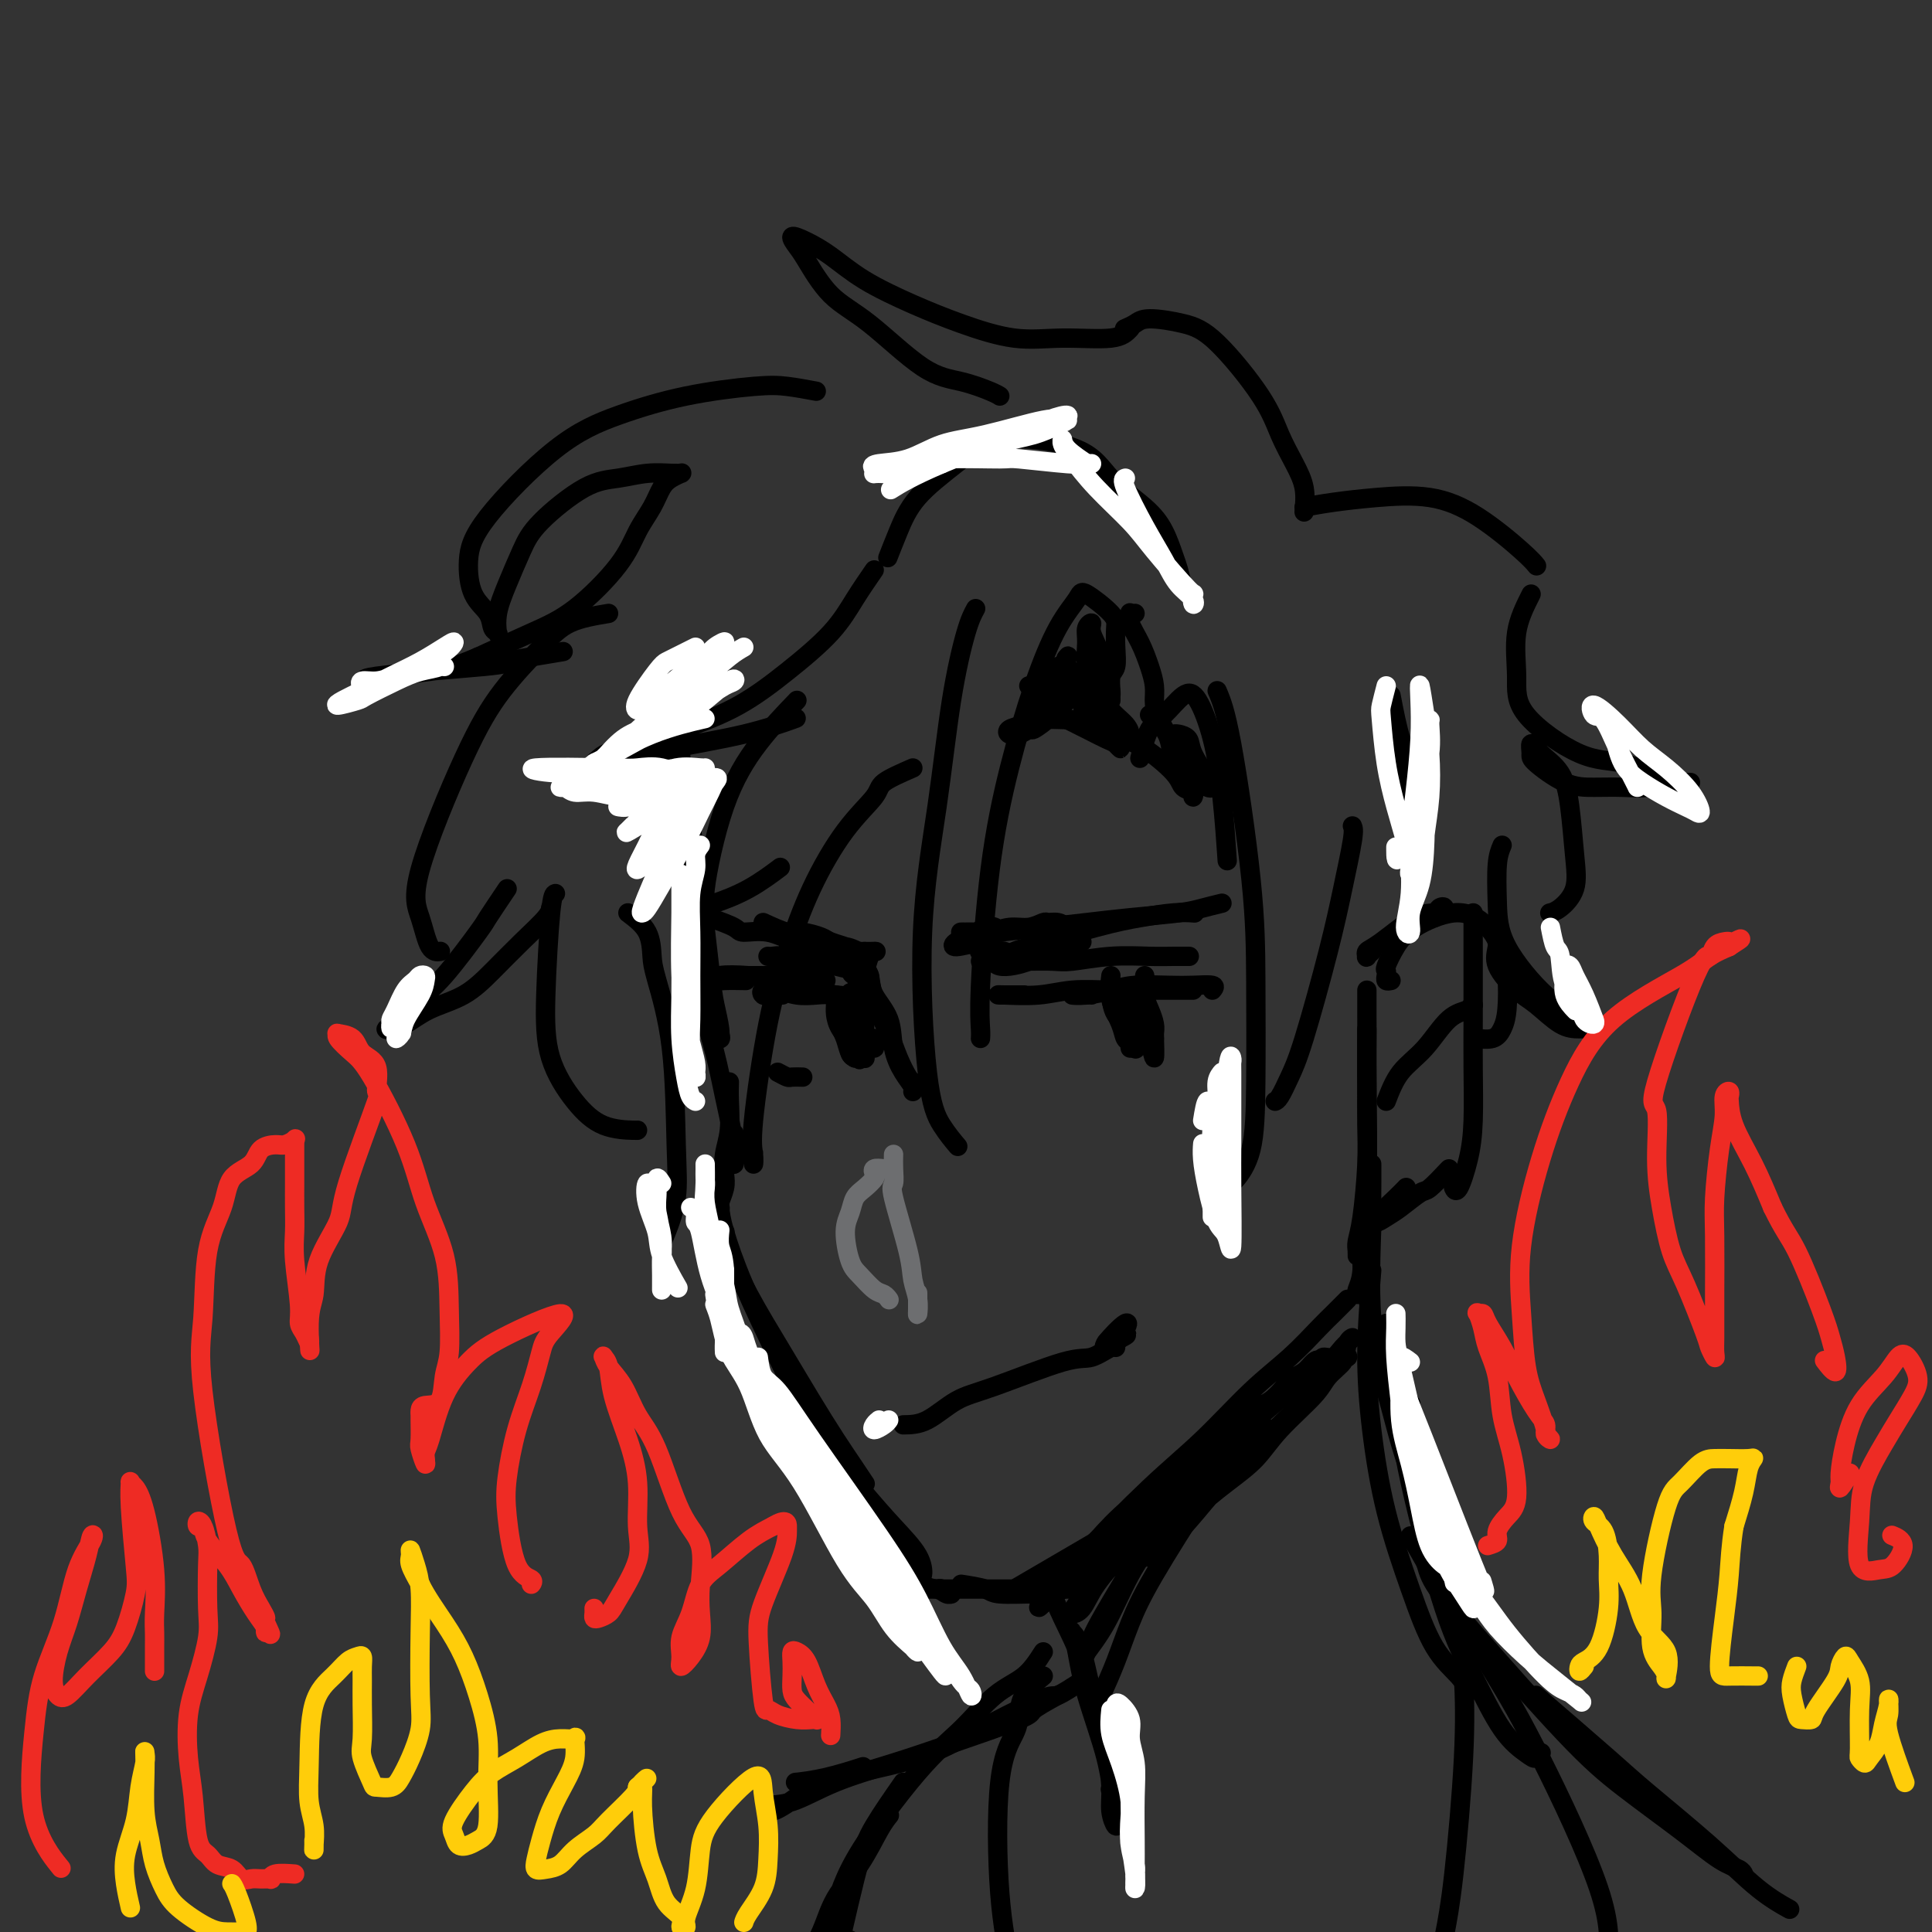 <svg viewBox='0 0 400 400' version='1.1' xmlns='http://www.w3.org/2000/svg' xmlns:xlink='http://www.w3.org/1999/xlink'><rect x="0" y="0" width="400" height="400" fill="#333333" stroke="none"/><g fill='none' stroke='rgb(0,0,0)' stroke-width='4' stroke-linecap='round' stroke-linejoin='round'><path d='M145,138c-0.024,-0.692 -0.048,-1.385 0,-2c0.048,-0.615 0.167,-1.153 0,-1c-0.167,0.153 -0.619,0.997 -1,1c-0.381,0.003 -0.691,-0.834 -1,0c-0.309,0.834 -0.617,3.340 -1,6c-0.383,2.660 -0.841,5.474 -1,9c-0.159,3.526 -0.018,7.765 0,12c0.018,4.235 -0.088,8.465 0,12c0.088,3.535 0.370,6.375 1,9c0.630,2.625 1.609,5.036 2,6c0.391,0.964 0.196,0.482 0,0'/><path d='M142,138c-0.374,2.881 -0.749,5.761 -1,9c-0.251,3.239 -0.380,6.836 0,11c0.380,4.164 1.269,8.894 2,13c0.731,4.106 1.306,7.587 2,13c0.694,5.413 1.509,12.757 2,17c0.491,4.243 0.660,5.385 1,7c0.340,1.615 0.851,3.703 1,5c0.149,1.297 -0.063,1.801 0,2c0.063,0.199 0.402,0.092 0,-1c-0.402,-1.092 -1.543,-3.169 -2,-4c-0.457,-0.831 -0.228,-0.415 0,0'/><path d='M143,189c-0.147,2.529 -0.295,5.057 0,8c0.295,2.943 1.032,6.299 2,10c0.968,3.701 2.168,7.745 3,11c0.832,3.255 1.295,5.719 2,9c0.705,3.281 1.653,7.380 2,10c0.347,2.620 0.093,3.763 0,4c-0.093,0.237 -0.025,-0.431 0,-1c0.025,-0.569 0.007,-1.038 0,-2c-0.007,-0.962 -0.002,-2.418 0,-3c0.002,-0.582 0.001,-0.291 0,0'/><path d='M151,224c-0.030,1.135 -0.060,2.270 0,4c0.060,1.730 0.208,4.053 0,6c-0.208,1.947 -0.774,3.516 -1,5c-0.226,1.484 -0.113,2.881 0,4c0.113,1.119 0.226,1.960 0,3c-0.226,1.040 -0.792,2.280 -1,3c-0.208,0.720 -0.060,0.920 0,1c0.060,0.080 0.030,0.040 0,0'/><path d='M149,250c0.000,0.000 0.100,0.100 0.1,0.1'/><path d='M149,245c-0.001,1.575 -0.001,3.150 0,4c0.001,0.850 0.004,0.974 0,1c-0.004,0.026 -0.015,-0.046 0,1c0.015,1.046 0.057,3.208 0,4c-0.057,0.792 -0.211,0.212 0,0c0.211,-0.212 0.788,-0.057 1,0c0.212,0.057 0.061,0.016 0,0c-0.061,-0.016 -0.030,-0.008 0,0'/><path d='M149,253c-0.687,0.442 -1.374,0.884 -1,2c0.374,1.116 1.811,2.905 3,5c1.189,2.095 2.132,4.497 4,8c1.868,3.503 4.662,8.109 7,12c2.338,3.891 4.220,7.067 6,10c1.780,2.933 3.456,5.621 5,8c1.544,2.379 2.954,4.448 4,6c1.046,1.552 1.727,2.586 2,3c0.273,0.414 0.136,0.207 0,0'/><path d='M149,250c0.133,1.223 0.267,2.446 1,5c0.733,2.554 2.067,6.439 4,11c1.933,4.561 4.465,9.797 7,15c2.535,5.203 5.072,10.372 8,15c2.928,4.628 6.246,8.716 9,12c2.754,3.284 4.942,5.765 7,8c2.058,2.235 3.984,4.225 5,6c1.016,1.775 1.123,3.333 1,4c-0.123,0.667 -0.475,0.441 -1,0c-0.525,-0.441 -1.223,-1.098 -2,-2c-0.777,-0.902 -1.632,-2.051 -3,-3c-1.368,-0.949 -3.248,-1.700 -4,-2c-0.752,-0.300 -0.376,-0.150 0,0'/><path d='M173,307c-0.058,-0.414 -0.116,-0.829 0,-1c0.116,-0.171 0.405,-0.099 1,1c0.595,1.099 1.497,3.227 3,5c1.503,1.773 3.609,3.193 6,6c2.391,2.807 5.068,7.002 7,9c1.932,1.998 3.117,1.800 4,2c0.883,0.200 1.462,0.800 2,1c0.538,0.200 1.034,0.001 1,0c-0.034,-0.001 -0.597,0.196 -1,0c-0.403,-0.196 -0.647,-0.783 -1,-1c-0.353,-0.217 -0.815,-0.062 -1,0c-0.185,0.062 -0.092,0.031 0,0'/><path d='M191,329c-1.086,0.000 -2.172,0.000 -1,0c1.172,0.000 4.602,0.000 6,0c1.398,0.000 0.763,0.000 2,0c1.237,0.000 4.346,0.000 7,0c2.654,0.000 4.855,0.000 7,0c2.145,0.000 4.235,0.000 6,0c1.765,0.000 3.206,0.000 4,0c0.794,0.000 0.941,0.000 1,0c0.059,0.000 0.029,0.000 0,0'/><path d='M199,328c1.958,0.307 3.915,0.615 5,1c1.085,0.385 1.296,0.849 3,1c1.704,0.151 4.900,-0.011 7,0c2.100,0.011 3.104,0.195 4,0c0.896,-0.195 1.685,-0.770 2,-1c0.315,-0.230 0.158,-0.115 0,0'/><path d='M210,329c18.905,-11.018 37.810,-22.036 46,-27c8.190,-4.964 5.667,-3.875 5,-4c-0.667,-0.125 0.524,-1.464 1,-2c0.476,-0.536 0.238,-0.268 0,0'/><path d='M274,282c-0.184,-0.466 -0.368,-0.932 0,-1c0.368,-0.068 1.289,0.263 2,0c0.711,-0.263 1.211,-1.120 2,-2c0.789,-0.880 1.868,-1.785 2,-2c0.132,-0.215 -0.682,0.258 -1,1c-0.318,0.742 -0.141,1.752 -1,3c-0.859,1.248 -2.756,2.735 -4,4c-1.244,1.265 -1.835,2.310 -4,5c-2.165,2.690 -5.902,7.025 -9,10c-3.098,2.975 -5.556,4.590 -8,7c-2.444,2.410 -4.873,5.615 -7,8c-2.127,2.385 -3.951,3.949 -5,5c-1.049,1.051 -1.321,1.587 -2,2c-0.679,0.413 -1.764,0.703 -1,0c0.764,-0.703 3.376,-2.397 5,-4c1.624,-1.603 2.259,-3.114 4,-5c1.741,-1.886 4.586,-4.146 7,-6c2.414,-1.854 4.396,-3.302 6,-5c1.604,-1.698 2.831,-3.646 5,-6c2.169,-2.354 5.279,-5.113 7,-7c1.721,-1.887 2.053,-2.901 3,-4c0.947,-1.099 2.508,-2.282 3,-3c0.492,-0.718 -0.086,-0.970 0,-1c0.086,-0.030 0.834,0.162 1,0c0.166,-0.162 -0.251,-0.679 -1,0c-0.749,0.679 -1.830,2.553 -3,4c-1.170,1.447 -2.430,2.466 -4,4c-1.570,1.534 -3.448,3.581 -6,6c-2.552,2.419 -5.776,5.209 -9,8'/><path d='M256,303c-4.964,4.291 -6.375,4.520 -10,7c-3.625,2.480 -9.465,7.211 -13,10c-3.535,2.789 -4.765,3.637 -6,5c-1.235,1.363 -2.475,3.242 -3,4c-0.525,0.758 -0.334,0.396 0,0c0.334,-0.396 0.810,-0.828 1,-1c0.190,-0.172 0.095,-0.086 0,0'/><path d='M283,213c-0.000,0.789 -0.000,1.577 0,2c0.000,0.423 0.001,0.480 0,1c-0.001,0.520 -0.003,1.503 0,3c0.003,1.497 0.011,3.507 0,6c-0.011,2.493 -0.041,5.469 0,8c0.041,2.531 0.155,4.616 0,8c-0.155,3.384 -0.577,8.066 -1,11c-0.423,2.934 -0.845,4.120 -1,5c-0.155,0.880 -0.041,1.452 0,2c0.041,0.548 0.011,1.071 0,1c-0.011,-0.071 -0.003,-0.734 0,-1c0.003,-0.266 0.002,-0.133 0,0'/><path d='M283,205c-0.002,1.821 -0.005,3.642 0,5c0.005,1.358 0.016,2.253 0,4c-0.016,1.747 -0.061,4.345 0,10c0.061,5.655 0.226,14.366 0,20c-0.226,5.634 -0.845,8.189 -1,11c-0.155,2.811 0.154,5.877 0,8c-0.154,2.123 -0.772,3.302 -1,4c-0.228,0.698 -0.065,0.914 0,1c0.065,0.086 0.033,0.043 0,0'/><path d='M279,269c-1.062,1.071 -2.125,2.142 -3,3c-0.875,0.858 -1.563,1.502 -3,3c-1.437,1.498 -3.624,3.850 -6,6c-2.376,2.150 -4.941,4.098 -8,7c-3.059,2.902 -6.610,6.758 -10,10c-3.390,3.242 -6.618,5.868 -11,10c-4.382,4.132 -9.919,9.769 -13,13c-3.081,3.231 -3.707,4.057 -4,5c-0.293,0.943 -0.254,2.005 0,2c0.254,-0.005 0.722,-1.077 2,-2c1.278,-0.923 3.365,-1.698 5,-3c1.635,-1.302 2.818,-3.132 6,-6c3.182,-2.868 8.364,-6.773 12,-10c3.636,-3.227 5.725,-5.776 8,-8c2.275,-2.224 4.737,-4.125 7,-6c2.263,-1.875 4.328,-3.725 6,-5c1.672,-1.275 2.951,-1.973 4,-3c1.049,-1.027 1.868,-2.381 2,-3c0.132,-0.619 -0.422,-0.503 -1,0c-0.578,0.503 -1.179,1.391 -2,2c-0.821,0.609 -1.863,0.937 -3,2c-1.137,1.063 -2.371,2.862 -4,4c-1.629,1.138 -3.653,1.616 -7,4c-3.347,2.384 -8.018,6.673 -12,10c-3.982,3.327 -7.277,5.693 -10,8c-2.723,2.307 -4.874,4.557 -7,7c-2.126,2.443 -4.226,5.081 -6,7c-1.774,1.919 -3.221,3.120 -4,4c-0.779,0.880 -0.889,1.440 -1,2'/><path d='M216,332c-2.452,2.476 0.417,-1.333 2,-3c1.583,-1.667 1.881,-1.190 2,-1c0.119,0.190 0.060,0.095 0,0'/><path d='M288,203c-0.420,0.084 -0.839,0.168 -1,0c-0.161,-0.168 -0.063,-0.589 0,-1c0.063,-0.411 0.091,-0.812 0,-1c-0.091,-0.188 -0.299,-0.162 0,-1c0.299,-0.838 1.107,-2.541 2,-4c0.893,-1.459 1.871,-2.674 4,-4c2.129,-1.326 5.407,-2.761 8,-3c2.593,-0.239 4.499,0.720 6,2c1.501,1.280 2.596,2.883 3,4c0.404,1.117 0.115,1.748 0,2c-0.115,0.252 -0.058,0.126 0,0'/><path d='M305,189c0.000,1.171 0.001,2.341 0,4c-0.001,1.659 -0.002,3.806 0,7c0.002,3.194 0.008,7.435 0,11c-0.008,3.565 -0.030,6.454 0,10c0.030,3.546 0.113,7.748 0,11c-0.113,3.252 -0.422,5.552 -1,8c-0.578,2.448 -1.425,5.044 -2,6c-0.575,0.956 -0.879,0.273 -1,0c-0.121,-0.273 -0.061,-0.137 0,0'/><path d='M300,242c-1.566,1.655 -3.131,3.310 -4,4c-0.869,0.690 -1.040,0.414 -2,1c-0.960,0.586 -2.707,2.032 -4,3c-1.293,0.968 -2.133,1.457 -3,2c-0.867,0.543 -1.763,1.140 -2,1c-0.237,-0.140 0.184,-1.017 1,-2c0.816,-0.983 2.027,-2.072 3,-3c0.973,-0.928 1.706,-1.694 2,-2c0.294,-0.306 0.147,-0.153 0,0'/><path d='M287,228c0.824,-2.138 1.647,-4.276 3,-6c1.353,-1.724 3.234,-3.033 5,-5c1.766,-1.967 3.415,-4.593 5,-6c1.585,-1.407 3.105,-1.593 4,-2c0.895,-0.407 1.164,-1.033 1,-1c-0.164,0.033 -0.761,0.724 -1,1c-0.239,0.276 -0.119,0.138 0,0'/><path d='M297,190c0.947,-0.813 1.894,-1.626 2,-2c0.106,-0.374 -0.631,-0.307 -1,0c-0.369,0.307 -0.372,0.856 -1,1c-0.628,0.144 -1.882,-0.118 -4,1c-2.118,1.118 -5.100,3.616 -7,5c-1.900,1.384 -2.719,1.653 -3,2c-0.281,0.347 -0.024,0.774 0,1c0.024,0.226 -0.186,0.253 0,0c0.186,-0.253 0.767,-0.787 1,-1c0.233,-0.213 0.116,-0.107 0,0'/><path d='M173,207c0.013,0.266 0.027,0.533 0,1c-0.027,0.467 -0.094,1.135 0,2c0.094,0.865 0.351,1.928 1,3c0.649,1.072 1.691,2.154 2,3c0.309,0.846 -0.113,1.456 0,2c0.113,0.544 0.762,1.022 1,1c0.238,-0.022 0.064,-0.544 0,-1c-0.064,-0.456 -0.018,-0.844 0,-1c0.018,-0.156 0.009,-0.078 0,0'/><path d='M174,207c-0.091,1.857 -0.182,3.713 0,5c0.182,1.287 0.637,2.003 1,3c0.363,0.997 0.633,2.275 1,3c0.367,0.725 0.831,0.896 1,1c0.169,0.104 0.041,0.139 0,0c-0.041,-0.139 0.003,-0.453 0,-1c-0.003,-0.547 -0.053,-1.329 0,-2c0.053,-0.671 0.210,-1.233 0,-2c-0.210,-0.767 -0.788,-1.740 -1,-3c-0.212,-1.260 -0.056,-2.809 0,-4c0.056,-1.191 0.014,-2.025 0,-2c-0.014,0.025 -0.001,0.910 0,1c0.001,0.090 -0.010,-0.616 0,0c0.010,0.616 0.040,2.554 0,4c-0.040,1.446 -0.151,2.401 0,3c0.151,0.599 0.562,0.841 1,2c0.438,1.159 0.902,3.235 1,4c0.098,0.765 -0.170,0.220 0,0c0.170,-0.220 0.778,-0.114 1,0c0.222,0.114 0.057,0.235 0,0c-0.057,-0.235 -0.005,-0.826 0,-2c0.005,-1.174 -0.037,-2.931 0,-4c0.037,-1.069 0.154,-1.452 0,-2c-0.154,-0.548 -0.580,-1.263 -1,-2c-0.420,-0.737 -0.834,-1.496 -1,-2c-0.166,-0.504 -0.083,-0.752 0,-1'/><path d='M177,206c-0.202,-1.965 -0.208,-0.378 0,1c0.208,1.378 0.630,2.549 1,4c0.370,1.451 0.688,3.184 1,4c0.312,0.816 0.620,0.716 1,1c0.380,0.284 0.834,0.952 1,1c0.166,0.048 0.045,-0.526 0,-1c-0.045,-0.474 -0.013,-0.850 0,-1c0.013,-0.150 0.006,-0.075 0,0'/><path d='M181,207c-3.024,-0.415 -6.047,-0.830 -8,-1c-1.953,-0.170 -2.835,-0.094 -4,0c-1.165,0.094 -2.611,0.207 -4,0c-1.389,-0.207 -2.719,-0.735 -4,-1c-1.281,-0.265 -2.511,-0.267 -3,0c-0.489,0.267 -0.236,0.804 0,1c0.236,0.196 0.455,0.053 1,0c0.545,-0.053 1.416,-0.014 2,0c0.584,0.014 0.881,0.004 1,0c0.119,-0.004 0.059,-0.002 0,0'/><path d='M181,208c-1.917,-0.326 -3.833,-0.651 -5,-1c-1.167,-0.349 -1.584,-0.721 -3,-1c-1.416,-0.279 -3.830,-0.463 -6,-1c-2.170,-0.537 -4.094,-1.426 -6,-2c-1.906,-0.574 -3.792,-0.833 -6,-1c-2.208,-0.167 -4.738,-0.241 -6,0c-1.262,0.241 -1.256,0.797 -1,1c0.256,0.203 0.761,0.055 2,0c1.239,-0.055 3.211,-0.016 4,0c0.789,0.016 0.394,0.008 0,0'/><path d='M230,205c0.075,1.818 0.150,3.636 1,5c0.850,1.364 2.475,2.273 3,3c0.525,0.727 -0.051,1.273 0,2c0.051,0.727 0.729,1.636 1,2c0.271,0.364 0.136,0.182 0,0'/><path d='M230,202c-0.204,1.633 -0.409,3.265 0,5c0.409,1.735 1.430,3.572 2,5c0.570,1.428 0.689,2.445 1,3c0.311,0.555 0.815,0.646 1,1c0.185,0.354 0.049,0.971 0,1c-0.049,0.029 -0.013,-0.531 0,-1c0.013,-0.469 0.004,-0.848 0,-1c-0.004,-0.152 -0.002,-0.076 0,0'/><path d='M234,205c-0.174,0.760 -0.348,1.520 0,3c0.348,1.480 1.218,3.681 2,5c0.782,1.319 1.478,1.756 2,3c0.522,1.244 0.871,3.297 1,3c0.129,-0.297 0.037,-2.942 0,-4c-0.037,-1.058 -0.018,-0.529 0,0'/><path d='M237,202c-0.083,1.428 -0.166,2.856 0,4c0.166,1.144 0.580,2.006 1,3c0.420,0.994 0.844,2.122 1,3c0.156,0.878 0.042,1.506 0,2c-0.042,0.494 -0.012,0.856 0,1c0.012,0.144 0.006,0.072 0,0'/><path d='M247,205c-1.792,-0.001 -3.583,-0.001 -5,0c-1.417,0.001 -2.458,0.004 -3,0c-0.542,-0.004 -0.583,-0.015 -2,0c-1.417,0.015 -4.210,0.057 -7,0c-2.790,-0.057 -5.575,-0.211 -8,0c-2.425,0.211 -4.488,0.789 -7,1c-2.512,0.211 -5.471,0.057 -7,0c-1.529,-0.057 -1.626,-0.015 -1,0c0.626,0.015 1.976,0.004 3,0c1.024,-0.004 1.721,-0.001 2,0c0.279,0.001 0.139,0.001 0,0'/><path d='M251,205c0.350,-0.421 0.699,-0.842 0,-1c-0.699,-0.158 -2.447,-0.053 -4,0c-1.553,0.053 -2.910,0.053 -5,0c-2.090,-0.053 -4.914,-0.158 -7,0c-2.086,0.158 -3.435,0.578 -5,1c-1.565,0.422 -3.348,0.845 -5,1c-1.652,0.155 -3.175,0.042 -3,0c0.175,-0.042 2.047,-0.011 3,0c0.953,0.011 0.987,0.003 1,0c0.013,-0.003 0.007,-0.002 0,0'/><path d='M212,199c2.270,-0.030 4.540,-0.061 6,0c1.460,0.061 2.112,0.212 4,0c1.888,-0.212 5.014,-0.789 8,-1c2.986,-0.211 5.831,-0.057 8,0c2.169,0.057 3.661,0.015 5,0c1.339,-0.015 2.525,-0.004 3,0c0.475,0.004 0.237,0.002 0,0'/><path d='M171,203c-0.308,-0.423 -0.617,-0.845 -1,-1c-0.383,-0.155 -0.842,-0.041 -1,0c-0.158,0.041 -0.017,0.011 -1,0c-0.983,-0.011 -3.089,-0.003 -5,0c-1.911,0.003 -3.625,0.001 -5,0c-1.375,-0.001 -2.411,-0.000 -3,0c-0.589,0.000 -0.732,0.000 -1,0c-0.268,-0.000 -0.660,-0.000 0,0c0.660,0.000 2.373,0.000 4,0c1.627,-0.000 3.169,-0.000 4,0c0.831,0.000 0.952,0.000 1,0c0.048,-0.000 0.024,-0.000 0,0'/><path d='M161,222c0.792,0.423 1.583,0.845 2,1c0.417,0.155 0.458,0.042 1,0c0.542,-0.042 1.583,-0.012 2,0c0.417,0.012 0.208,0.006 0,0'/><path d='M180,202c-0.436,-0.444 -0.872,-0.889 -1,-1c-0.128,-0.111 0.051,0.110 -1,0c-1.051,-0.110 -3.332,-0.551 -5,-1c-1.668,-0.449 -2.724,-0.905 -4,-1c-1.276,-0.095 -2.773,0.171 -4,0c-1.227,-0.171 -2.185,-0.778 -3,-1c-0.815,-0.222 -1.489,-0.060 -2,0c-0.511,0.060 -0.860,0.017 -1,0c-0.140,-0.017 -0.070,-0.009 0,0'/><path d='M147,190c2.002,0.717 4.005,1.435 5,2c0.995,0.565 0.984,0.978 2,1c1.016,0.022 3.061,-0.348 5,0c1.939,0.348 3.774,1.414 6,2c2.226,0.586 4.844,0.693 6,1c1.156,0.307 0.850,0.813 1,1c0.150,0.187 0.757,0.053 1,0c0.243,-0.053 0.121,-0.027 0,0'/><path d='M158,191c1.886,0.870 3.771,1.739 5,2c1.229,0.261 1.801,-0.088 3,0c1.199,0.088 3.026,0.612 4,1c0.974,0.388 1.097,0.641 2,1c0.903,0.359 2.586,0.826 3,1c0.414,0.174 -0.442,0.057 -1,0c-0.558,-0.057 -0.820,-0.054 -1,0c-0.180,0.054 -0.279,0.160 -1,0c-0.721,-0.160 -2.063,-0.585 -3,-1c-0.937,-0.415 -1.468,-0.819 -2,-1c-0.532,-0.181 -1.065,-0.140 -1,0c0.065,0.140 0.726,0.377 1,1c0.274,0.623 0.160,1.631 1,2c0.840,0.369 2.634,0.099 4,0c1.366,-0.099 2.304,-0.025 4,0c1.696,0.025 4.151,0.003 5,0c0.849,-0.003 0.092,0.012 0,0c-0.092,-0.012 0.483,-0.052 0,0c-0.483,0.052 -2.022,0.196 -3,0c-0.978,-0.196 -1.394,-0.732 -3,-1c-1.606,-0.268 -4.401,-0.268 -6,0c-1.599,0.268 -2.000,0.804 -2,1c0.000,0.196 0.402,0.053 1,0c0.598,-0.053 1.392,-0.014 3,0c1.608,0.014 4.031,0.004 5,0c0.969,-0.004 0.485,-0.002 0,0'/><path d='M204,194c-0.463,0.760 -0.925,1.520 -1,2c-0.075,0.480 0.238,0.678 1,1c0.762,0.322 1.972,0.766 3,1c1.028,0.234 1.873,0.259 2,0c0.127,-0.259 -0.465,-0.801 -1,-1c-0.535,-0.199 -1.012,-0.054 -2,0c-0.988,0.054 -2.486,0.018 -3,0c-0.514,-0.018 -0.043,-0.019 0,0c0.043,0.019 -0.342,0.058 0,0c0.342,-0.058 1.409,-0.212 2,0c0.591,0.212 0.705,0.789 1,1c0.295,0.211 0.772,0.057 2,0c1.228,-0.057 3.208,-0.016 4,0c0.792,0.016 0.396,0.008 0,0'/><path d='M205,197c0.258,1.326 0.517,2.653 2,3c1.483,0.347 4.191,-0.285 6,-1c1.809,-0.715 2.720,-1.512 4,-2c1.280,-0.488 2.931,-0.667 4,-1c1.069,-0.333 1.557,-0.820 2,-1c0.443,-0.180 0.841,-0.051 1,0c0.159,0.051 0.080,0.026 0,0'/><path d='M203,199c1.344,-0.311 2.688,-0.622 4,-1c1.312,-0.378 2.591,-0.823 3,-1c0.409,-0.177 -0.051,-0.086 3,-1c3.051,-0.914 9.613,-2.833 14,-4c4.387,-1.167 6.599,-1.581 9,-2c2.401,-0.419 4.993,-0.844 7,-1c2.007,-0.156 3.431,-0.045 4,0c0.569,0.045 0.285,0.022 0,0'/><path d='M253,187c-1.370,0.333 -2.740,0.667 -4,1c-1.260,0.333 -2.411,0.667 -5,1c-2.589,0.333 -6.615,0.667 -10,1c-3.385,0.333 -6.129,0.666 -9,1c-2.871,0.334 -5.870,0.669 -9,1c-3.130,0.331 -6.391,0.659 -9,1c-2.609,0.341 -4.566,0.694 -6,1c-1.434,0.306 -2.346,0.565 -3,1c-0.654,0.435 -1.052,1.044 0,1c1.052,-0.044 3.552,-0.743 5,-1c1.448,-0.257 1.842,-0.074 2,0c0.158,0.074 0.079,0.037 0,0'/><path d='M221,192c-0.631,-0.431 -1.263,-0.863 -2,-1c-0.737,-0.137 -1.580,0.020 -2,0c-0.420,-0.020 -0.418,-0.215 -1,0c-0.582,0.215 -1.747,0.842 -3,1c-1.253,0.158 -2.593,-0.154 -4,0c-1.407,0.154 -2.883,0.774 -4,1c-1.117,0.226 -1.877,0.057 -3,0c-1.123,-0.057 -2.610,-0.002 -3,0c-0.390,0.002 0.316,-0.048 1,0c0.684,0.048 1.346,0.195 2,0c0.654,-0.195 1.299,-0.733 2,-1c0.701,-0.267 1.458,-0.264 2,0c0.542,0.264 0.869,0.790 1,1c0.131,0.210 0.065,0.105 0,0'/><path d='M172,197c1.168,1.186 2.336,2.372 3,3c0.664,0.628 0.826,0.697 1,1c0.174,0.303 0.362,0.839 1,1c0.638,0.161 1.726,-0.052 2,0c0.274,0.052 -0.267,0.370 -1,0c-0.733,-0.370 -1.658,-1.427 -2,-2c-0.342,-0.573 -0.102,-0.661 0,-1c0.102,-0.339 0.066,-0.928 0,-1c-0.066,-0.072 -0.162,0.372 0,1c0.162,0.628 0.582,1.438 1,2c0.418,0.562 0.834,0.875 1,1c0.166,0.125 0.083,0.063 0,0'/><path d='M179,197c-0.104,1.145 -0.208,2.290 0,3c0.208,0.710 0.728,0.985 1,2c0.272,1.015 0.297,2.769 1,5c0.703,2.231 2.083,4.938 3,7c0.917,2.063 1.369,3.481 2,5c0.631,1.519 1.439,3.140 2,4c0.561,0.860 0.875,0.960 1,1c0.125,0.040 0.063,0.020 0,0'/><path d='M180,198c-0.529,1.638 -1.057,3.277 -1,4c0.057,0.723 0.700,0.532 1,1c0.300,0.468 0.256,1.596 1,3c0.744,1.404 2.276,3.084 3,5c0.724,1.916 0.639,4.069 1,6c0.361,1.931 1.169,3.641 2,5c0.831,1.359 1.685,2.366 2,3c0.315,0.634 0.090,0.895 0,1c-0.090,0.105 -0.045,0.052 0,0'/></g>
<g fill='none' stroke='rgb(109,110,112)' stroke-width='4' stroke-linecap='round' stroke-linejoin='round'><path d='M183,242c-0.833,-0.096 -1.666,-0.192 -2,0c-0.334,0.192 -0.169,0.673 0,1c0.169,0.327 0.342,0.500 0,1c-0.342,0.500 -1.200,1.328 -2,2c-0.800,0.672 -1.544,1.190 -2,2c-0.456,0.810 -0.624,1.912 -1,3c-0.376,1.088 -0.960,2.161 -1,4c-0.040,1.839 0.462,4.444 1,6c0.538,1.556 1.111,2.063 2,3c0.889,0.937 2.094,2.303 3,3c0.906,0.697 1.513,0.726 2,1c0.487,0.274 0.853,0.793 1,1c0.147,0.207 0.073,0.104 0,0'/><path d='M185,239c-0.023,0.941 -0.046,1.882 0,3c0.046,1.118 0.160,2.413 0,3c-0.160,0.587 -0.593,0.466 0,3c0.593,2.534 2.211,7.722 3,11c0.789,3.278 0.747,4.647 1,6c0.253,1.353 0.800,2.691 1,4c0.200,1.309 0.054,2.588 0,3c-0.054,0.412 -0.014,-0.043 0,-1c0.014,-0.957 0.004,-2.416 0,-3c-0.004,-0.584 -0.002,-0.292 0,0'/></g>
<g fill='none' stroke='rgb(0,0,0)' stroke-width='4' stroke-linecap='round' stroke-linejoin='round'><path d='M187,295c1.574,-0.021 3.147,-0.042 5,-1c1.853,-0.958 3.985,-2.853 6,-4c2.015,-1.147 3.913,-1.546 8,-3c4.087,-1.454 10.362,-3.962 14,-5c3.638,-1.038 4.639,-0.607 6,-1c1.361,-0.393 3.082,-1.612 4,-2c0.918,-0.388 1.034,0.054 1,0c-0.034,-0.054 -0.219,-0.603 0,-1c0.219,-0.397 0.840,-0.642 1,-1c0.160,-0.358 -0.142,-0.829 0,-1c0.142,-0.171 0.729,-0.043 1,0c0.271,0.043 0.226,0.001 0,0c-0.226,-0.001 -0.632,0.038 -1,0c-0.368,-0.038 -0.696,-0.155 -1,0c-0.304,0.155 -0.582,0.580 -1,1c-0.418,0.420 -0.977,0.834 -1,1c-0.023,0.166 0.488,0.083 1,0'/><path d='M230,278c6.565,-2.845 1.477,-1.457 0,-1c-1.477,0.457 0.657,-0.017 2,-1c1.343,-0.983 1.893,-2.477 1,-2c-0.893,0.477 -3.230,2.923 -4,4c-0.770,1.077 0.029,0.786 0,1c-0.029,0.214 -0.884,0.934 -1,1c-0.116,0.066 0.507,-0.521 1,-1c0.493,-0.479 0.855,-0.851 1,-1c0.145,-0.149 0.072,-0.074 0,0'/><path d='M230,145c-0.008,-0.391 -0.016,-0.782 0,-1c0.016,-0.218 0.057,-0.264 0,-1c-0.057,-0.736 -0.210,-2.162 0,-3c0.210,-0.838 0.785,-1.087 1,-2c0.215,-0.913 0.071,-2.490 0,-4c-0.071,-1.510 -0.069,-2.955 0,-4c0.069,-1.045 0.204,-1.691 -1,-3c-1.204,-1.309 -3.746,-3.280 -5,-4c-1.254,-0.720 -1.221,-0.189 -2,1c-0.779,1.189 -2.370,3.037 -4,6c-1.630,2.963 -3.298,7.042 -5,12c-1.702,4.958 -3.437,10.796 -5,17c-1.563,6.204 -2.955,12.773 -4,21c-1.045,8.227 -1.744,18.112 -2,24c-0.256,5.888 -0.069,7.777 0,9c0.069,1.223 0.020,1.778 0,2c-0.020,0.222 -0.010,0.111 0,0'/><path d='M202,126c-0.571,1.041 -1.143,2.083 -2,5c-0.857,2.917 -2.001,7.711 -3,14c-0.999,6.289 -1.854,14.075 -3,22c-1.146,7.925 -2.583,15.991 -3,26c-0.417,10.009 0.187,21.961 1,29c0.813,7.039 1.834,9.164 3,11c1.166,1.836 2.476,3.382 3,4c0.524,0.618 0.262,0.309 0,0'/><path d='M236,157c0.608,-2.313 1.216,-4.627 2,-6c0.784,-1.373 1.744,-1.806 3,-3c1.256,-1.194 2.810,-3.148 4,-4c1.190,-0.852 2.018,-0.601 3,1c0.982,1.601 2.119,4.553 3,8c0.881,3.447 1.506,7.390 2,12c0.494,4.610 0.855,9.889 1,12c0.145,2.111 0.072,1.056 0,0'/><path d='M252,143c0.845,1.972 1.690,3.944 3,11c1.310,7.056 3.087,19.198 4,28c0.913,8.802 0.964,14.266 1,21c0.036,6.734 0.059,14.738 0,21c-0.059,6.262 -0.198,10.783 -1,14c-0.802,3.217 -2.267,5.130 -3,6c-0.733,0.870 -0.736,0.696 -1,-2c-0.264,-2.696 -0.790,-7.913 -1,-10c-0.210,-2.087 -0.105,-1.043 0,0'/><path d='M280,171c0.171,0.399 0.341,0.798 0,3c-0.341,2.202 -1.194,6.208 -2,10c-0.806,3.792 -1.565,7.370 -3,13c-1.435,5.630 -3.548,13.313 -5,18c-1.452,4.688 -2.245,6.380 -3,8c-0.755,1.620 -1.473,3.167 -2,4c-0.527,0.833 -0.865,0.952 -1,1c-0.135,0.048 -0.068,0.024 0,0'/><path d='M270,106c0.151,-1.686 0.303,-3.372 0,-5c-0.303,-1.628 -1.060,-3.199 -2,-5c-0.940,-1.801 -2.062,-3.832 -3,-6c-0.938,-2.168 -1.693,-4.473 -4,-8c-2.307,-3.527 -6.167,-8.276 -9,-11c-2.833,-2.724 -4.640,-3.423 -7,-4c-2.360,-0.577 -5.272,-1.031 -7,-1c-1.728,0.031 -2.273,0.547 -3,1c-0.727,0.453 -1.636,0.844 -2,1c-0.364,0.156 -0.182,0.078 0,0'/><path d='M234,68c-0.789,0.863 -1.578,1.726 -4,2c-2.422,0.274 -6.477,-0.043 -10,0c-3.523,0.043 -6.514,0.444 -10,0c-3.486,-0.444 -7.468,-1.733 -11,-3c-3.532,-1.267 -6.615,-2.513 -10,-4c-3.385,-1.487 -7.072,-3.215 -10,-5c-2.928,-1.785 -5.096,-3.625 -7,-5c-1.904,-1.375 -3.544,-2.283 -5,-3c-1.456,-0.717 -2.727,-1.243 -3,-1c-0.273,0.243 0.452,1.256 1,2c0.548,0.744 0.921,1.221 2,3c1.079,1.779 2.866,4.862 5,7c2.134,2.138 4.614,3.333 8,6c3.386,2.667 7.678,6.806 11,9c3.322,2.194 5.674,2.444 8,3c2.326,0.556 4.626,1.419 6,2c1.374,0.581 1.821,0.880 2,1c0.179,0.120 0.089,0.060 0,0'/><path d='M169,81c-2.075,-0.386 -4.150,-0.773 -6,-1c-1.850,-0.227 -3.475,-0.296 -7,0c-3.525,0.296 -8.948,0.957 -14,2c-5.052,1.043 -9.731,2.467 -14,4c-4.269,1.533 -8.128,3.176 -13,7c-4.872,3.824 -10.756,9.830 -14,14c-3.244,4.170 -3.846,6.504 -4,9c-0.154,2.496 0.141,5.155 1,7c0.859,1.845 2.281,2.876 3,4c0.719,1.124 0.734,2.341 1,3c0.266,0.659 0.785,0.761 1,1c0.215,0.239 0.128,0.616 0,0c-0.128,-0.616 -0.297,-2.224 0,-4c0.297,-1.776 1.060,-3.718 2,-6c0.940,-2.282 2.056,-4.902 3,-7c0.944,-2.098 1.716,-3.672 4,-6c2.284,-2.328 6.080,-5.408 9,-7c2.920,-1.592 4.964,-1.694 7,-2c2.036,-0.306 4.064,-0.815 6,-1c1.936,-0.185 3.781,-0.047 5,0c1.219,0.047 1.813,0.003 2,0c0.187,-0.003 -0.032,0.035 0,0c0.032,-0.035 0.315,-0.143 0,0c-0.315,0.143 -1.227,0.536 -2,1c-0.773,0.464 -1.407,0.998 -2,2c-0.593,1.002 -1.143,2.472 -2,4c-0.857,1.528 -2.020,3.114 -3,5c-0.980,1.886 -1.778,4.073 -4,7c-2.222,2.927 -5.867,6.596 -9,9c-3.133,2.404 -5.752,3.544 -9,5c-3.248,1.456 -7.124,3.228 -11,5'/><path d='M99,136c-4.975,2.184 -7.412,2.645 -10,3c-2.588,0.355 -5.328,0.604 -7,1c-1.672,0.396 -2.278,0.941 -4,1c-1.722,0.059 -4.562,-0.366 0,-1c4.562,-0.634 16.526,-1.477 22,-2c5.474,-0.523 4.457,-0.728 5,-1c0.543,-0.272 2.646,-0.612 5,-1c2.354,-0.388 4.958,-0.825 6,-1c1.042,-0.175 0.521,-0.087 0,0'/><path d='M126,127c-2.899,0.483 -5.798,0.967 -8,2c-2.202,1.033 -3.708,2.616 -6,5c-2.292,2.384 -5.369,5.571 -8,9c-2.631,3.429 -4.817,7.101 -8,14c-3.183,6.899 -7.364,17.025 -9,23c-1.636,5.975 -0.727,7.797 0,10c0.727,2.203 1.273,4.785 2,6c0.727,1.215 1.636,1.061 2,1c0.364,-0.061 0.182,-0.031 0,0'/><path d='M105,184c-1.642,2.437 -3.283,4.874 -4,6c-0.717,1.126 -0.509,0.942 -2,3c-1.491,2.058 -4.681,6.359 -7,9c-2.319,2.641 -3.769,3.622 -5,5c-1.231,1.378 -2.245,3.153 -3,4c-0.755,0.847 -1.251,0.768 -2,1c-0.749,0.232 -1.752,0.776 -2,1c-0.248,0.224 0.259,0.127 1,0c0.741,-0.127 1.715,-0.283 3,-1c1.285,-0.717 2.880,-1.995 5,-3c2.120,-1.005 4.764,-1.737 7,-3c2.236,-1.263 4.063,-3.057 6,-5c1.937,-1.943 3.983,-4.036 6,-6c2.017,-1.964 4.005,-3.798 5,-5c0.995,-1.202 0.999,-1.772 1,-2c0.001,-0.228 0.001,-0.114 0,0'/><path d='M115,185c-0.310,0.097 -0.620,0.194 -1,4c-0.380,3.806 -0.830,11.321 -1,17c-0.170,5.679 -0.060,9.522 1,13c1.060,3.478 3.068,6.592 5,9c1.932,2.408 3.786,4.109 6,5c2.214,0.891 4.788,0.971 6,1c1.212,0.029 1.060,0.008 1,0c-0.060,-0.008 -0.030,-0.004 0,0'/><path d='M130,189c1.585,1.200 3.170,2.401 4,4c0.830,1.599 0.904,3.597 1,5c0.096,1.403 0.215,2.210 1,5c0.785,2.790 2.235,7.561 3,14c0.765,6.439 0.846,14.545 1,20c0.154,5.455 0.381,8.260 0,11c-0.381,2.740 -1.370,5.417 -2,7c-0.630,1.583 -0.901,2.074 -1,2c-0.099,-0.074 -0.027,-0.712 0,-2c0.027,-1.288 0.008,-3.225 0,-4c-0.008,-0.775 -0.004,-0.387 0,0'/><path d='M189,159c-2.444,1.065 -4.887,2.131 -6,3c-1.113,0.869 -0.895,1.542 -2,3c-1.105,1.458 -3.533,3.702 -6,7c-2.467,3.298 -4.973,7.649 -7,12c-2.027,4.351 -3.577,8.702 -5,13c-1.423,4.298 -2.721,8.542 -4,15c-1.279,6.458 -2.539,15.131 -3,20c-0.461,4.869 -0.124,5.934 0,7c0.124,1.066 0.033,2.133 0,2c-0.033,-0.133 -0.010,-1.467 0,-2c0.010,-0.533 0.005,-0.267 0,0'/><path d='M213,142c1.081,1.540 2.163,3.081 3,4c0.837,0.919 1.430,1.218 3,2c1.570,0.782 4.116,2.049 6,3c1.884,0.951 3.104,1.586 4,2c0.896,0.414 1.466,0.607 2,1c0.534,0.393 1.031,0.986 1,1c-0.031,0.014 -0.590,-0.552 -1,-1c-0.410,-0.448 -0.670,-0.778 -1,-1c-0.330,-0.222 -0.730,-0.335 -1,-1c-0.270,-0.665 -0.408,-1.880 -1,-3c-0.592,-1.120 -1.636,-2.143 -2,-3c-0.364,-0.857 -0.047,-1.546 -1,-3c-0.953,-1.454 -3.177,-3.671 -4,-5c-0.823,-1.329 -0.244,-1.769 0,-2c0.244,-0.231 0.153,-0.252 0,0c-0.153,0.252 -0.367,0.776 0,2c0.367,1.224 1.314,3.150 2,5c0.686,1.850 1.112,3.626 2,5c0.888,1.374 2.238,2.345 3,3c0.762,0.655 0.934,0.995 1,1c0.066,0.005 0.024,-0.323 0,-1c-0.024,-0.677 -0.030,-1.702 0,-3c0.030,-1.298 0.095,-2.868 0,-5c-0.095,-2.132 -0.351,-4.827 -1,-7c-0.649,-2.173 -1.692,-3.825 -2,-5c-0.308,-1.175 0.119,-1.873 0,-2c-0.119,-0.127 -0.785,0.316 -1,1c-0.215,0.684 0.019,1.607 0,3c-0.019,1.393 -0.291,3.255 0,5c0.291,1.745 1.146,3.372 2,5'/><path d='M227,143c0.591,2.228 1.570,1.799 2,2c0.430,0.201 0.311,1.033 1,2c0.689,0.967 2.185,2.068 3,3c0.815,0.932 0.947,1.695 1,2c0.053,0.305 0.026,0.153 0,0'/><path d='M230,153c-0.264,-1.046 -0.528,-2.091 0,-2c0.528,0.091 1.848,1.319 3,2c1.152,0.681 2.137,0.813 4,2c1.863,1.187 4.606,3.427 6,5c1.394,1.573 1.440,2.479 2,3c0.560,0.521 1.635,0.658 2,1c0.365,0.342 0.019,0.889 0,1c-0.019,0.111 0.288,-0.215 0,-1c-0.288,-0.785 -1.173,-2.028 -2,-3c-0.827,-0.972 -1.598,-1.674 -2,-3c-0.402,-1.326 -0.435,-3.275 -1,-5c-0.565,-1.725 -1.662,-3.227 -2,-4c-0.338,-0.773 0.084,-0.817 0,-1c-0.084,-0.183 -0.675,-0.504 0,1c0.675,1.504 2.616,4.835 4,7c1.384,2.165 2.212,3.165 3,4c0.788,0.835 1.535,1.504 2,2c0.465,0.496 0.648,0.820 1,1c0.352,0.180 0.872,0.216 1,0c0.128,-0.216 -0.138,-0.685 -1,-2c-0.862,-1.315 -2.322,-3.477 -3,-5c-0.678,-1.523 -0.573,-2.408 -1,-3c-0.427,-0.592 -1.384,-0.890 -2,-1c-0.616,-0.110 -0.890,-0.031 -1,0c-0.110,0.031 -0.055,0.016 0,0'/><path d='M229,149c1.316,-0.007 2.633,-0.013 1,0c-1.633,0.013 -6.215,0.046 -9,0c-2.785,-0.046 -3.774,-0.169 -5,0c-1.226,0.169 -2.691,0.631 -4,1c-1.309,0.369 -2.463,0.646 -3,1c-0.537,0.354 -0.455,0.786 0,1c0.455,0.214 1.285,0.209 2,0c0.715,-0.209 1.314,-0.623 2,-1c0.686,-0.377 1.459,-0.716 2,-1c0.541,-0.284 0.852,-0.513 1,-1c0.148,-0.487 0.135,-1.234 0,-2c-0.135,-0.766 -0.390,-1.553 0,-2c0.390,-0.447 1.426,-0.554 2,-1c0.574,-0.446 0.688,-1.231 1,-2c0.312,-0.769 0.823,-1.523 1,-2c0.177,-0.477 0.020,-0.675 0,-1c-0.020,-0.325 0.097,-0.775 0,-1c-0.097,-0.225 -0.407,-0.226 -1,0c-0.593,0.226 -1.469,0.679 -2,2c-0.531,1.321 -0.719,3.508 -1,5c-0.281,1.492 -0.656,2.287 -1,3c-0.344,0.713 -0.656,1.343 -1,2c-0.344,0.657 -0.721,1.341 0,1c0.721,-0.341 2.540,-1.707 4,-3c1.460,-1.293 2.560,-2.512 3,-3c0.440,-0.488 0.220,-0.244 0,0'/><path d='M238,148c0.428,-0.264 0.855,-0.527 1,-1c0.145,-0.473 0.007,-1.155 0,-2c-0.007,-0.845 0.118,-1.852 0,-3c-0.118,-1.148 -0.477,-2.437 -1,-4c-0.523,-1.563 -1.208,-3.400 -2,-5c-0.792,-1.600 -1.690,-2.965 -2,-4c-0.310,-1.035 -0.032,-1.741 0,-2c0.032,-0.259 -0.184,-0.070 0,0c0.184,0.070 0.767,0.020 1,0c0.233,-0.020 0.117,-0.010 0,0'/><path d='M245,122c-0.351,-1.472 -0.701,-2.944 -1,-4c-0.299,-1.056 -0.545,-1.696 -1,-3c-0.455,-1.304 -1.119,-3.271 -2,-5c-0.881,-1.729 -1.978,-3.221 -4,-5c-2.022,-1.779 -4.967,-3.847 -7,-6c-2.033,-2.153 -3.153,-4.391 -7,-6c-3.847,-1.609 -10.422,-2.588 -15,-2c-4.578,0.588 -7.160,2.743 -10,5c-2.840,2.257 -5.936,4.615 -8,7c-2.064,2.385 -3.094,4.796 -4,7c-0.906,2.204 -1.687,4.201 -2,5c-0.313,0.799 -0.156,0.399 0,0'/><path d='M181,118c-1.335,1.938 -2.671,3.876 -4,6c-1.329,2.124 -2.653,4.435 -5,7c-2.347,2.565 -5.717,5.384 -9,8c-3.283,2.616 -6.478,5.030 -10,7c-3.522,1.970 -7.372,3.495 -12,5c-4.628,1.505 -10.035,2.989 -13,4c-2.965,1.011 -3.488,1.548 -4,2c-0.512,0.452 -1.012,0.821 -1,1c0.012,0.179 0.537,0.170 2,0c1.463,-0.170 3.864,-0.501 6,-1c2.136,-0.499 4.005,-1.165 8,-2c3.995,-0.835 10.114,-1.840 15,-3c4.886,-1.160 8.539,-2.474 10,-3c1.461,-0.526 0.731,-0.263 0,0'/><path d='M165,145c-2.714,2.819 -5.429,5.638 -8,9c-2.571,3.362 -5.000,7.268 -7,13c-2.000,5.732 -3.572,13.290 -4,17c-0.428,3.710 0.287,3.572 2,3c1.713,-0.572 4.423,-1.577 7,-3c2.577,-1.423 5.022,-3.264 6,-4c0.978,-0.736 0.489,-0.368 0,0'/><path d='M270,105c1.787,-0.328 3.574,-0.657 6,-1c2.426,-0.343 5.491,-0.701 9,-1c3.509,-0.299 7.462,-0.539 11,0c3.538,0.539 6.660,1.856 10,4c3.340,2.144 6.899,5.116 9,7c2.101,1.884 2.743,2.681 3,3c0.257,0.319 0.128,0.159 0,0'/><path d='M317,123c-1.281,2.542 -2.562,5.085 -3,8c-0.438,2.915 -0.031,6.203 0,9c0.031,2.797 -0.312,5.103 2,8c2.312,2.897 7.278,6.384 11,8c3.722,1.616 6.198,1.362 9,2c2.802,0.638 5.930,2.170 8,3c2.070,0.830 3.083,0.958 4,1c0.917,0.042 1.738,-0.003 2,0c0.262,0.003 -0.035,0.053 -1,0c-0.965,-0.053 -2.597,-0.211 -4,0c-1.403,0.211 -2.576,0.789 -4,1c-1.424,0.211 -3.099,0.055 -5,0c-1.901,-0.055 -4.027,-0.010 -6,0c-1.973,0.010 -3.793,-0.017 -6,-1c-2.207,-0.983 -4.802,-2.922 -6,-4c-1.198,-1.078 -0.997,-1.294 -1,-2c-0.003,-0.706 -0.208,-1.902 0,-2c0.208,-0.098 0.829,0.903 2,2c1.171,1.097 2.893,2.290 4,4c1.107,1.710 1.599,3.936 2,7c0.401,3.064 0.710,6.965 1,10c0.290,3.035 0.562,5.205 0,7c-0.562,1.795 -1.959,3.214 -3,4c-1.041,0.786 -1.726,0.939 -2,1c-0.274,0.061 -0.137,0.031 0,0'/><path d='M311,175c-0.415,0.984 -0.831,1.968 -1,4c-0.169,2.032 -0.093,5.111 0,8c0.093,2.889 0.201,5.587 2,9c1.799,3.413 5.290,7.541 8,10c2.710,2.459 4.641,3.247 6,4c1.359,0.753 2.147,1.469 3,2c0.853,0.531 1.772,0.875 2,1c0.228,0.125 -0.233,0.030 -1,0c-0.767,-0.030 -1.839,0.005 -3,0c-1.161,-0.005 -2.412,-0.048 -4,-1c-1.588,-0.952 -3.512,-2.811 -5,-4c-1.488,-1.189 -2.539,-1.708 -4,-3c-1.461,-1.292 -3.330,-3.356 -4,-5c-0.670,-1.644 -0.140,-2.866 0,-4c0.140,-1.134 -0.109,-2.179 0,-2c0.109,0.179 0.575,1.582 1,3c0.425,1.418 0.811,2.849 1,5c0.189,2.151 0.183,5.021 0,7c-0.183,1.979 -0.544,3.067 -1,4c-0.456,0.933 -1.007,1.713 -2,2c-0.993,0.287 -2.426,0.082 -3,0c-0.574,-0.082 -0.287,-0.041 0,0'/><path d='M288,144c0.334,1.746 0.668,3.492 1,5c0.332,1.508 0.662,2.778 1,4c0.338,1.222 0.684,2.397 1,5c0.316,2.603 0.603,6.635 1,10c0.397,3.365 0.905,6.065 1,10c0.095,3.935 -0.222,9.106 -1,12c-0.778,2.894 -2.017,3.510 -3,4c-0.983,0.490 -1.709,0.854 -2,1c-0.291,0.146 -0.145,0.073 0,0'/><path d='M284,241c0.005,1.262 0.010,2.524 0,4c-0.010,1.476 -0.036,3.165 0,4c0.036,0.835 0.133,0.816 0,5c-0.133,4.184 -0.497,12.571 0,19c0.497,6.429 1.856,10.902 3,15c1.144,4.098 2.072,7.823 3,11c0.928,3.177 1.856,5.806 3,8c1.144,2.194 2.506,3.954 3,5c0.494,1.046 0.122,1.380 0,1c-0.122,-0.380 0.006,-1.472 0,-3c-0.006,-1.528 -0.146,-3.492 -1,-6c-0.854,-2.508 -2.422,-5.560 -3,-8c-0.578,-2.440 -0.165,-4.269 0,-5c0.165,-0.731 0.083,-0.366 0,0'/><path d='M283,251c-0.411,2.383 -0.822,4.765 -1,7c-0.178,2.235 -0.122,4.322 1,10c1.122,5.678 3.311,14.948 5,21c1.689,6.052 2.880,8.886 4,12c1.120,3.114 2.170,6.508 3,9c0.830,2.492 1.439,4.080 2,5c0.561,0.920 1.074,1.171 1,1c-0.074,-0.171 -0.735,-0.763 -1,-1c-0.265,-0.237 -0.132,-0.118 0,0'/><path d='M217,328c0.908,2.245 1.816,4.489 3,7c1.184,2.511 2.643,5.288 4,9c1.357,3.712 2.612,8.360 4,12c1.388,3.640 2.911,6.274 4,10c1.089,3.726 1.746,8.545 2,11c0.254,2.455 0.106,2.548 0,3c-0.106,0.452 -0.171,1.265 0,1c0.171,-0.265 0.579,-1.606 0,-3c-0.579,-1.394 -2.144,-2.840 -3,-5c-0.856,-2.160 -1.001,-5.035 -2,-9c-0.999,-3.965 -2.851,-9.020 -4,-13c-1.149,-3.980 -1.594,-6.884 -2,-9c-0.406,-2.116 -0.771,-3.444 -1,-4c-0.229,-0.556 -0.320,-0.341 0,0c0.320,0.341 1.051,0.807 2,4c0.949,3.193 2.114,9.112 3,13c0.886,3.888 1.492,5.743 2,8c0.508,2.257 0.917,4.916 1,7c0.083,2.084 -0.160,3.594 0,5c0.160,1.406 0.723,2.707 1,3c0.277,0.293 0.267,-0.421 0,-2c-0.267,-1.579 -0.791,-4.023 -1,-5c-0.209,-0.977 -0.105,-0.489 0,0'/><path d='M228,351c1.012,-2.245 2.023,-4.490 3,-7c0.977,-2.510 1.919,-5.285 3,-8c1.081,-2.715 2.301,-5.371 5,-10c2.699,-4.629 6.877,-11.232 10,-16c3.123,-4.768 5.192,-7.700 7,-10c1.808,-2.300 3.357,-3.966 4,-5c0.643,-1.034 0.382,-1.436 0,-1c-0.382,0.436 -0.884,1.710 -2,3c-1.116,1.290 -2.846,2.595 -6,6c-3.154,3.405 -7.731,8.911 -11,13c-3.269,4.089 -5.228,6.761 -7,10c-1.772,3.239 -3.356,7.043 -5,10c-1.644,2.957 -3.347,5.065 -4,6c-0.653,0.935 -0.254,0.697 0,0c0.254,-0.697 0.364,-1.855 2,-5c1.636,-3.145 4.800,-8.279 7,-12c2.200,-3.721 3.437,-6.030 5,-8c1.563,-1.970 3.453,-3.601 5,-5c1.547,-1.399 2.752,-2.567 3,-3c0.248,-0.433 -0.461,-0.130 -2,1c-1.539,1.130 -3.909,3.089 -6,5c-2.091,1.911 -3.903,3.776 -6,6c-2.097,2.224 -4.477,4.809 -6,7c-1.523,2.191 -2.187,3.988 -3,5c-0.813,1.012 -1.775,1.240 -2,1c-0.225,-0.240 0.285,-0.949 1,-2c0.715,-1.051 1.633,-2.443 2,-3c0.367,-0.557 0.184,-0.278 0,0'/><path d='M224,348c-2.018,1.332 -4.035,2.664 -5,3c-0.965,0.336 -0.876,-0.323 -4,1c-3.124,1.323 -9.459,4.627 -14,7c-4.541,2.373 -7.288,3.813 -11,5c-3.712,1.187 -8.391,2.120 -12,3c-3.609,0.880 -6.150,1.707 -8,2c-1.850,0.293 -3.010,0.054 -4,0c-0.990,-0.054 -1.812,0.078 -1,0c0.812,-0.078 3.257,-0.367 6,-1c2.743,-0.633 5.784,-1.609 7,-2c1.216,-0.391 0.608,-0.195 0,0'/><path d='M219,351c-2.122,1.167 -4.245,2.334 -5,3c-0.755,0.666 -0.143,0.830 -3,2c-2.857,1.170 -9.183,3.345 -14,5c-4.817,1.655 -8.125,2.790 -12,4c-3.875,1.210 -8.316,2.495 -12,4c-3.684,1.505 -6.612,3.229 -9,4c-2.388,0.771 -4.238,0.588 -5,1c-0.762,0.412 -0.436,1.419 1,1c1.436,-0.419 3.982,-2.262 5,-3c1.018,-0.738 0.509,-0.369 0,0'/><path d='M284,263c-0.477,5.782 -0.954,11.564 -1,17c-0.046,5.436 0.341,10.526 1,16c0.659,5.474 1.592,11.330 3,17c1.408,5.670 3.292,11.152 5,16c1.708,4.848 3.241,9.062 5,12c1.759,2.938 3.743,4.599 5,6c1.257,1.401 1.788,2.543 2,3c0.212,0.457 0.106,0.228 0,0'/><path d='M287,274c-0.182,1.197 -0.364,2.394 0,5c0.364,2.606 1.275,6.623 2,11c0.725,4.377 1.265,9.116 3,17c1.735,7.884 4.664,18.912 7,26c2.336,7.088 4.080,10.235 6,14c1.920,3.765 4.017,8.147 6,11c1.983,2.853 3.851,4.177 5,5c1.149,0.823 1.579,1.145 2,1c0.421,-0.145 0.835,-0.756 1,-1c0.165,-0.244 0.083,-0.122 0,0'/><path d='M293,319c0.766,1.315 1.532,2.630 2,4c0.468,1.370 0.640,2.794 2,5c1.360,2.206 3.910,5.193 9,11c5.090,5.807 12.719,14.434 18,20c5.281,5.566 8.214,8.069 12,11c3.786,2.931 8.426,6.288 12,9c3.574,2.712 6.082,4.778 8,6c1.918,1.222 3.247,1.598 4,2c0.753,0.402 0.929,0.829 1,1c0.071,0.171 0.035,0.085 0,0'/><path d='M318,351c5.760,4.971 11.520,9.942 15,13c3.480,3.058 4.681,4.203 8,7c3.319,2.797 8.756,7.244 13,11c4.244,3.756 7.297,6.819 10,9c2.703,2.181 5.058,3.480 6,4c0.942,0.520 0.471,0.260 0,0'/><path d='M302,334c0.375,4.207 0.750,8.415 1,13c0.250,4.585 0.376,9.549 0,17c-0.376,7.451 -1.252,17.391 -2,24c-0.748,6.609 -1.367,9.887 -2,13c-0.633,3.113 -1.280,6.060 -2,8c-0.720,1.940 -1.513,2.873 -2,3c-0.487,0.127 -0.667,-0.554 -1,-2c-0.333,-1.446 -0.821,-3.659 -1,-5c-0.179,-1.341 -0.051,-1.812 0,-2c0.051,-0.188 0.026,-0.094 0,0'/><path d='M292,318c1.598,2.783 3.196,5.566 4,7c0.804,1.434 0.814,1.518 3,5c2.186,3.482 6.548,10.360 10,16c3.452,5.640 5.994,10.041 10,18c4.006,7.959 9.476,19.477 12,27c2.524,7.523 2.101,11.052 2,15c-0.101,3.948 0.119,8.315 0,12c-0.119,3.685 -0.578,6.689 -1,8c-0.422,1.311 -0.806,0.930 -2,0c-1.194,-0.930 -3.198,-2.409 -4,-3c-0.802,-0.591 -0.401,-0.296 0,0'/><path d='M216,347c-1.584,1.320 -3.169,2.641 -4,4c-0.831,1.359 -0.909,2.757 -1,4c-0.091,1.243 -0.194,2.331 -1,4c-0.806,1.669 -2.313,3.919 -3,10c-0.687,6.081 -0.552,15.994 0,23c0.552,7.006 1.521,11.107 2,15c0.479,3.893 0.469,7.580 1,10c0.531,2.420 1.605,3.575 2,4c0.395,0.425 0.113,0.122 0,0c-0.113,-0.122 -0.056,-0.061 0,0'/><path d='M216,342c-1.176,1.833 -2.353,3.666 -4,5c-1.647,1.334 -3.765,2.170 -6,4c-2.235,1.830 -4.589,4.655 -7,7c-2.411,2.345 -4.880,4.212 -9,9c-4.120,4.788 -9.890,12.498 -13,18c-3.110,5.502 -3.561,8.794 -5,12c-1.439,3.206 -3.866,6.324 -5,9c-1.134,2.676 -0.974,4.910 -1,6c-0.026,1.090 -0.238,1.035 0,1c0.238,-0.035 0.927,-0.050 1,-1c0.073,-0.950 -0.468,-2.834 0,-5c0.468,-2.166 1.947,-4.612 3,-7c1.053,-2.388 1.680,-4.717 3,-7c1.320,-2.283 3.333,-4.519 5,-7c1.667,-2.481 2.987,-5.206 4,-7c1.013,-1.794 1.718,-2.655 2,-3c0.282,-0.345 0.141,-0.172 0,0'/><path d='M187,369c-2.229,3.196 -4.457,6.393 -6,9c-1.543,2.607 -2.399,4.625 -4,11c-1.601,6.375 -3.945,17.109 -5,21c-1.055,3.891 -0.819,0.940 0,-1c0.819,-1.940 2.220,-2.868 3,-4c0.780,-1.132 0.937,-2.466 1,-3c0.063,-0.534 0.031,-0.267 0,0'/></g>
<g fill='none' stroke='rgb(238,43,36)' stroke-width='4' stroke-linecap='round' stroke-linejoin='round'><path d='M61,388c-1.564,-0.114 -3.129,-0.227 -4,0c-0.871,0.227 -1.049,0.795 -1,1c0.049,0.205 0.323,0.048 0,0c-0.323,-0.048 -1.245,0.013 -2,0c-0.755,-0.013 -1.343,-0.101 -2,0c-0.657,0.101 -1.384,0.391 -2,0c-0.616,-0.391 -1.120,-1.463 -2,-2c-0.880,-0.537 -2.134,-0.537 -3,-1c-0.866,-0.463 -1.344,-1.388 -2,-2c-0.656,-0.612 -1.491,-0.912 -2,-3c-0.509,-2.088 -0.693,-5.966 -1,-9c-0.307,-3.034 -0.737,-5.226 -1,-8c-0.263,-2.774 -0.358,-6.129 0,-9c0.358,-2.871 1.168,-5.256 2,-8c0.832,-2.744 1.684,-5.847 2,-8c0.316,-2.153 0.095,-3.357 0,-6c-0.095,-2.643 -0.065,-6.727 0,-9c0.065,-2.273 0.165,-2.737 0,-4c-0.165,-1.263 -0.594,-3.326 -1,-4c-0.406,-0.674 -0.790,0.041 -1,0c-0.210,-0.041 -0.247,-0.837 0,-1c0.247,-0.163 0.779,0.309 1,1c0.221,0.691 0.129,1.603 1,3c0.871,1.397 2.703,3.279 4,5c1.297,1.721 2.060,3.282 3,5c0.940,1.718 2.056,3.595 3,5c0.944,1.405 1.716,2.340 2,3c0.284,0.660 0.081,1.046 0,1c-0.081,-0.046 -0.041,-0.523 0,-1'/><path d='M55,337c2.002,3.062 0.506,0.217 0,-1c-0.506,-1.217 -0.023,-0.806 0,-1c0.023,-0.194 -0.415,-0.993 -1,-2c-0.585,-1.007 -1.316,-2.221 -2,-4c-0.684,-1.779 -1.321,-4.122 -2,-5c-0.679,-0.878 -1.401,-0.291 -3,-7c-1.599,-6.709 -4.074,-20.714 -5,-29c-0.926,-8.286 -0.301,-10.852 0,-15c0.301,-4.148 0.278,-9.878 1,-14c0.722,-4.122 2.189,-6.635 3,-9c0.811,-2.365 0.965,-4.580 2,-6c1.035,-1.420 2.950,-2.044 4,-3c1.050,-0.956 1.234,-2.243 2,-3c0.766,-0.757 2.114,-0.983 3,-1c0.886,-0.017 1.309,0.174 2,0c0.691,-0.174 1.649,-0.714 2,-1c0.351,-0.286 0.094,-0.318 0,0c-0.094,0.318 -0.025,0.986 0,1c0.025,0.014 0.007,-0.626 0,0c-0.007,0.626 -0.003,2.518 0,4c0.003,1.482 0.005,2.553 0,4c-0.005,1.447 -0.016,3.269 0,5c0.016,1.731 0.060,3.369 0,5c-0.060,1.631 -0.222,3.254 0,6c0.222,2.746 0.830,6.614 1,9c0.170,2.386 -0.099,3.289 0,4c0.099,0.711 0.565,1.230 1,2c0.435,0.770 0.839,1.791 1,2c0.161,0.209 0.081,-0.396 0,-1'/><path d='M64,277c0.403,5.944 -0.091,0.305 0,-3c0.091,-3.305 0.765,-4.276 1,-6c0.235,-1.724 0.030,-4.201 1,-7c0.970,-2.799 3.114,-5.919 4,-8c0.886,-2.081 0.515,-3.123 2,-8c1.485,-4.877 4.828,-13.590 6,-17c1.172,-3.410 0.173,-1.516 0,-2c-0.173,-0.484 0.480,-3.345 0,-5c-0.480,-1.655 -2.093,-2.102 -3,-3c-0.907,-0.898 -1.110,-2.245 -2,-3c-0.890,-0.755 -2.468,-0.917 -3,-1c-0.532,-0.083 -0.018,-0.088 0,0c0.018,0.088 -0.461,0.269 0,1c0.461,0.731 1.861,2.011 3,3c1.139,0.989 2.018,1.688 4,5c1.982,3.312 5.068,9.236 7,14c1.932,4.764 2.710,8.369 4,12c1.290,3.631 3.091,7.288 4,11c0.909,3.712 0.927,7.477 1,11c0.073,3.523 0.202,6.803 0,9c-0.202,2.197 -0.734,3.310 -1,5c-0.266,1.690 -0.268,3.955 -1,5c-0.732,1.045 -2.196,0.868 -3,1c-0.804,0.132 -0.948,0.572 -1,1c-0.052,0.428 -0.010,0.845 0,1c0.010,0.155 -0.011,0.050 0,1c0.011,0.950 0.055,2.956 0,4c-0.055,1.044 -0.207,1.127 0,2c0.207,0.873 0.773,2.535 1,3c0.227,0.465 0.113,-0.268 0,-1'/><path d='M88,302c0.125,1.073 -0.061,-0.243 0,-1c0.061,-0.757 0.371,-0.953 1,-3c0.629,-2.047 1.577,-5.944 3,-9c1.423,-3.056 3.321,-5.272 5,-7c1.679,-1.728 3.138,-2.969 7,-5c3.862,-2.031 10.125,-4.852 12,-5c1.875,-0.148 -0.640,2.377 -2,4c-1.360,1.623 -1.567,2.343 -2,4c-0.433,1.657 -1.092,4.251 -2,7c-0.908,2.749 -2.064,5.654 -3,9c-0.936,3.346 -1.652,7.135 -2,10c-0.348,2.865 -0.328,4.806 0,8c0.328,3.194 0.964,7.640 2,10c1.036,2.360 2.471,2.636 3,3c0.529,0.364 0.151,0.818 0,1c-0.151,0.182 -0.076,0.091 0,0'/><path d='M123,333c0.016,0.315 0.032,0.630 0,1c-0.032,0.370 -0.113,0.796 0,1c0.113,0.204 0.418,0.187 1,0c0.582,-0.187 1.439,-0.542 2,-1c0.561,-0.458 0.825,-1.017 2,-3c1.175,-1.983 3.261,-5.389 4,-8c0.739,-2.611 0.132,-4.425 0,-7c-0.132,-2.575 0.210,-5.909 0,-9c-0.210,-3.091 -0.971,-5.940 -2,-9c-1.029,-3.060 -2.327,-6.332 -3,-9c-0.673,-2.668 -0.721,-4.733 -1,-6c-0.279,-1.267 -0.788,-1.736 -1,-2c-0.212,-0.264 -0.126,-0.323 0,0c0.126,0.323 0.294,1.026 1,2c0.706,0.974 1.952,2.217 3,4c1.048,1.783 1.899,4.107 3,6c1.101,1.893 2.452,3.355 4,7c1.548,3.645 3.292,9.472 5,13c1.708,3.528 3.380,4.758 4,7c0.620,2.242 0.187,5.495 0,8c-0.187,2.505 -0.126,4.260 0,6c0.126,1.740 0.319,3.464 0,5c-0.319,1.536 -1.151,2.885 -2,4c-0.849,1.115 -1.715,1.996 -2,2c-0.285,0.004 0.011,-0.867 0,-2c-0.011,-1.133 -0.328,-2.526 0,-4c0.328,-1.474 1.301,-3.027 2,-5c0.699,-1.973 1.126,-4.364 2,-6c0.874,-1.636 2.197,-2.517 4,-4c1.803,-1.483 4.087,-3.566 6,-5c1.913,-1.434 3.457,-2.217 5,-3'/><path d='M160,316c3.000,-1.852 3.000,-0.481 3,0c-0.000,0.481 -0.001,0.073 0,0c0.001,-0.073 0.003,0.188 0,1c-0.003,0.812 -0.012,2.175 -1,5c-0.988,2.825 -2.954,7.114 -4,10c-1.046,2.886 -1.172,4.371 -1,8c0.172,3.629 0.641,9.403 1,12c0.359,2.597 0.607,2.016 1,2c0.393,-0.016 0.929,0.532 2,1c1.071,0.468 2.676,0.854 4,1c1.324,0.146 2.367,0.051 3,0c0.633,-0.051 0.857,-0.058 1,0c0.143,0.058 0.206,0.182 0,0c-0.206,-0.182 -0.682,-0.670 -1,-1c-0.318,-0.330 -0.477,-0.500 -1,-1c-0.523,-0.500 -1.409,-1.328 -2,-2c-0.591,-0.672 -0.888,-1.186 -1,-2c-0.112,-0.814 -0.038,-1.928 0,-3c0.038,-1.072 0.040,-2.104 0,-3c-0.040,-0.896 -0.123,-1.657 0,-2c0.123,-0.343 0.454,-0.270 1,0c0.546,0.270 1.309,0.735 2,2c0.691,1.265 1.309,3.331 2,5c0.691,1.669 1.453,2.942 2,4c0.547,1.058 0.878,1.900 1,3c0.122,1.100 0.035,2.457 0,3c-0.035,0.543 -0.017,0.271 0,0'/><path d='M308,320c0.889,-0.271 1.777,-0.541 2,-1c0.223,-0.459 -0.220,-1.106 0,-2c0.220,-0.894 1.105,-2.037 2,-3c0.895,-0.963 1.802,-1.748 2,-4c0.198,-2.252 -0.314,-5.971 -1,-9c-0.686,-3.029 -1.546,-5.369 -2,-8c-0.454,-2.631 -0.501,-5.552 -1,-8c-0.499,-2.448 -1.451,-4.422 -2,-6c-0.549,-1.578 -0.696,-2.759 -1,-4c-0.304,-1.241 -0.766,-2.542 -1,-3c-0.234,-0.458 -0.241,-0.072 0,0c0.241,0.072 0.729,-0.171 1,0c0.271,0.171 0.326,0.756 1,2c0.674,1.244 1.969,3.149 3,5c1.031,1.851 1.798,3.650 3,6c1.202,2.350 2.840,5.253 4,7c1.160,1.747 1.843,2.340 2,3c0.157,0.660 -0.212,1.389 0,2c0.212,0.611 1.007,1.106 1,1c-0.007,-0.106 -0.814,-0.812 -1,-1c-0.186,-0.188 0.249,0.143 0,-1c-0.249,-1.143 -1.180,-3.761 -2,-6c-0.820,-2.239 -1.527,-4.098 -2,-7c-0.473,-2.902 -0.712,-6.846 -1,-11c-0.288,-4.154 -0.626,-8.519 0,-14c0.626,-5.481 2.214,-12.077 4,-18c1.786,-5.923 3.769,-11.173 6,-16c2.231,-4.827 4.712,-9.232 9,-13c4.288,-3.768 10.385,-6.899 14,-9c3.615,-2.101 4.747,-3.172 6,-4c1.253,-0.828 2.626,-1.414 4,-2'/><path d='M358,196c3.992,-2.549 1.970,-1.420 1,-1c-0.970,0.420 -0.890,0.131 -1,0c-0.110,-0.131 -0.410,-0.103 -1,0c-0.590,0.103 -1.471,0.283 -2,1c-0.529,0.717 -0.706,1.973 -1,2c-0.294,0.027 -0.703,-1.176 -3,4c-2.297,5.176 -6.480,16.729 -8,22c-1.520,5.271 -0.375,4.259 0,6c0.375,1.741 -0.018,6.235 0,10c0.018,3.765 0.449,6.800 1,10c0.551,3.200 1.223,6.564 2,9c0.777,2.436 1.658,3.943 3,7c1.342,3.057 3.144,7.662 4,10c0.856,2.338 0.765,2.407 1,3c0.235,0.593 0.795,1.710 1,2c0.205,0.290 0.055,-0.245 0,-1c-0.055,-0.755 -0.015,-1.729 0,-3c0.015,-1.271 0.007,-2.838 0,-4c-0.007,-1.162 -0.012,-1.920 0,-5c0.012,-3.080 0.041,-8.481 0,-12c-0.041,-3.519 -0.151,-5.154 0,-8c0.151,-2.846 0.562,-6.902 1,-10c0.438,-3.098 0.902,-5.236 1,-7c0.098,-1.764 -0.169,-3.154 0,-4c0.169,-0.846 0.775,-1.150 1,-1c0.225,0.150 0.069,0.753 0,1c-0.069,0.247 -0.049,0.138 0,1c0.049,0.862 0.129,2.694 1,5c0.871,2.306 2.535,5.088 4,8c1.465,2.912 2.733,5.956 4,9'/><path d='M367,250c2.405,4.953 3.417,5.834 5,9c1.583,3.166 3.737,8.617 5,12c1.263,3.383 1.634,4.699 2,6c0.366,1.301 0.727,2.586 1,4c0.273,1.414 0.458,2.958 0,3c-0.458,0.042 -1.559,-1.416 -2,-2c-0.441,-0.584 -0.220,-0.292 0,0'/><path d='M383,305c-0.849,1.355 -1.699,2.710 -2,3c-0.301,0.290 -0.054,-0.483 0,-1c0.054,-0.517 -0.085,-0.776 0,-2c0.085,-1.224 0.392,-3.413 1,-6c0.608,-2.587 1.516,-5.571 3,-8c1.484,-2.429 3.545,-4.304 5,-6c1.455,-1.696 2.304,-3.213 3,-4c0.696,-0.787 1.241,-0.843 2,0c0.759,0.843 1.734,2.586 2,4c0.266,1.414 -0.177,2.498 -1,4c-0.823,1.502 -2.028,3.423 -3,5c-0.972,1.577 -1.712,2.811 -3,5c-1.288,2.189 -3.125,5.332 -4,8c-0.875,2.668 -0.789,4.859 -1,8c-0.211,3.141 -0.719,7.230 0,9c0.719,1.770 2.665,1.220 4,1c1.335,-0.220 2.059,-0.111 3,-1c0.941,-0.889 2.100,-2.778 2,-4c-0.100,-1.222 -1.457,-1.778 -2,-2c-0.543,-0.222 -0.271,-0.111 0,0'/><path d='M32,346c-0.003,-1.845 -0.007,-3.690 0,-5c0.007,-1.310 0.023,-2.085 0,-3c-0.023,-0.915 -0.087,-1.972 0,-4c0.087,-2.028 0.325,-5.029 0,-9c-0.325,-3.971 -1.212,-8.913 -2,-12c-0.788,-3.087 -1.476,-4.321 -2,-5c-0.524,-0.679 -0.885,-0.804 -1,-1c-0.115,-0.196 0.016,-0.465 0,0c-0.016,0.465 -0.180,1.663 0,5c0.180,3.337 0.702,8.814 1,12c0.298,3.186 0.372,4.080 0,6c-0.372,1.920 -1.188,4.866 -2,7c-0.812,2.134 -1.619,3.455 -3,5c-1.381,1.545 -3.334,3.314 -5,5c-1.666,1.686 -3.043,3.290 -4,4c-0.957,0.710 -1.494,0.528 -2,0c-0.506,-0.528 -0.980,-1.400 -1,-3c-0.020,-1.600 0.414,-3.929 1,-6c0.586,-2.071 1.322,-3.886 2,-6c0.678,-2.114 1.297,-4.528 2,-7c0.703,-2.472 1.491,-5.001 2,-7c0.509,-1.999 0.740,-3.466 1,-4c0.260,-0.534 0.551,-0.134 0,1c-0.551,1.134 -1.942,3.002 -3,6c-1.058,2.998 -1.782,7.127 -3,11c-1.218,3.873 -2.931,7.491 -4,11c-1.069,3.509 -1.493,6.910 -2,12c-0.507,5.090 -1.098,11.870 0,17c1.098,5.130 3.885,8.608 5,10c1.115,1.392 0.557,0.696 0,0'/></g>
<g fill='none' stroke='rgb(255,205,10)' stroke-width='4' stroke-linecap='round' stroke-linejoin='round'><path d='M27,395c-0.368,-1.599 -0.736,-3.198 -1,-5c-0.264,-1.802 -0.425,-3.806 0,-6c0.425,-2.194 1.434,-4.576 2,-7c0.566,-2.424 0.688,-4.890 1,-7c0.312,-2.110 0.815,-3.865 1,-5c0.185,-1.135 0.053,-1.652 0,-2c-0.053,-0.348 -0.026,-0.527 0,0c0.026,0.527 0.051,1.761 0,4c-0.051,2.239 -0.179,5.483 0,8c0.179,2.517 0.666,4.306 1,6c0.334,1.694 0.515,3.291 1,5c0.485,1.709 1.275,3.530 2,5c0.725,1.470 1.385,2.590 3,4c1.615,1.410 4.183,3.110 6,4c1.817,0.890 2.881,0.968 4,1c1.119,0.032 2.293,0.016 3,0c0.707,-0.016 0.946,-0.032 1,0c0.054,0.032 -0.077,0.114 0,0c0.077,-0.114 0.361,-0.422 0,-2c-0.361,-1.578 -1.366,-4.425 -2,-6c-0.634,-1.575 -0.895,-1.879 -1,-2c-0.105,-0.121 -0.052,-0.061 0,0'/><path d='M65,381c0.008,0.867 0.016,1.733 0,2c-0.016,0.267 -0.056,-0.066 0,-1c0.056,-0.934 0.210,-2.469 0,-4c-0.210,-1.531 -0.782,-3.058 -1,-5c-0.218,-1.942 -0.080,-4.299 0,-8c0.080,-3.701 0.102,-8.744 1,-12c0.898,-3.256 2.671,-4.723 4,-6c1.329,-1.277 2.212,-2.362 3,-3c0.788,-0.638 1.479,-0.828 2,-1c0.521,-0.172 0.872,-0.328 1,0c0.128,0.328 0.032,1.138 0,2c-0.032,0.862 -0.001,1.776 0,3c0.001,1.224 -0.027,2.758 0,5c0.027,2.242 0.108,5.190 0,7c-0.108,1.810 -0.405,2.480 0,4c0.405,1.520 1.511,3.889 2,5c0.489,1.111 0.359,0.962 1,1c0.641,0.038 2.053,0.261 3,0c0.947,-0.261 1.431,-1.007 2,-2c0.569,-0.993 1.225,-2.232 2,-4c0.775,-1.768 1.669,-4.065 2,-6c0.331,-1.935 0.099,-3.507 0,-7c-0.099,-3.493 -0.065,-8.905 0,-13c0.065,-4.095 0.159,-6.872 0,-9c-0.159,-2.128 -0.573,-3.606 -1,-5c-0.427,-1.394 -0.867,-2.704 -1,-3c-0.133,-0.296 0.041,0.420 0,1c-0.041,0.580 -0.297,1.023 0,2c0.297,0.977 1.149,2.489 2,4'/><path d='M87,328c1.239,2.569 3.337,5.491 5,8c1.663,2.509 2.892,4.605 4,7c1.108,2.395 2.095,5.090 3,8c0.905,2.910 1.729,6.037 2,9c0.271,2.963 -0.011,5.762 0,9c0.011,3.238 0.315,6.914 0,9c-0.315,2.086 -1.251,2.581 -2,3c-0.749,0.419 -1.313,0.762 -2,1c-0.687,0.238 -1.497,0.370 -2,0c-0.503,-0.370 -0.698,-1.242 -1,-2c-0.302,-0.758 -0.710,-1.400 0,-3c0.710,-1.600 2.538,-4.156 4,-6c1.462,-1.844 2.557,-2.977 4,-4c1.443,-1.023 3.234,-1.937 5,-3c1.766,-1.063 3.508,-2.273 5,-3c1.492,-0.727 2.735,-0.969 4,-1c1.265,-0.031 2.554,0.149 3,0c0.446,-0.149 0.050,-0.627 0,0c-0.050,0.627 0.246,2.359 0,4c-0.246,1.641 -1.034,3.189 -2,5c-0.966,1.811 -2.110,3.883 -3,6c-0.890,2.117 -1.525,4.279 -2,6c-0.475,1.721 -0.789,3.002 -1,4c-0.211,0.998 -0.320,1.712 0,2c0.320,0.288 1.069,0.151 2,0c0.931,-0.151 2.043,-0.317 3,-1c0.957,-0.683 1.759,-1.885 3,-3c1.241,-1.115 2.920,-2.144 4,-3c1.080,-0.856 1.560,-1.538 3,-3c1.440,-1.462 3.840,-3.703 5,-5c1.160,-1.297 1.080,-1.648 1,-2'/><path d='M132,370c3.163,-2.886 1.572,-1.600 1,-1c-0.572,0.600 -0.124,0.513 0,1c0.124,0.487 -0.074,1.548 0,4c0.074,2.452 0.421,6.297 1,9c0.579,2.703 1.389,4.266 2,6c0.611,1.734 1.024,3.638 2,5c0.976,1.362 2.517,2.181 3,3c0.483,0.819 -0.092,1.638 0,2c0.092,0.362 0.851,0.269 1,0c0.149,-0.269 -0.314,-0.713 0,-2c0.314,-1.287 1.404,-3.417 2,-6c0.596,-2.583 0.699,-5.617 1,-8c0.301,-2.383 0.799,-4.113 3,-7c2.201,-2.887 6.105,-6.931 8,-8c1.895,-1.069 1.779,0.837 2,3c0.221,2.163 0.777,4.583 1,7c0.223,2.417 0.112,4.830 0,7c-0.112,2.170 -0.226,4.097 -1,6c-0.774,1.903 -2.208,3.782 -3,5c-0.792,1.218 -0.940,1.777 -1,2c-0.060,0.223 -0.030,0.112 0,0'/><path d='M328,345c-0.412,0.515 -0.825,1.031 -1,1c-0.175,-0.031 -0.114,-0.608 0,-1c0.114,-0.392 0.280,-0.599 1,-1c0.720,-0.401 1.995,-0.997 3,-3c1.005,-2.003 1.740,-5.415 2,-8c0.260,-2.585 0.045,-4.343 0,-6c-0.045,-1.657 0.081,-3.212 0,-5c-0.081,-1.788 -0.368,-3.810 -1,-5c-0.632,-1.190 -1.610,-1.547 -2,-2c-0.390,-0.453 -0.192,-1.003 0,-1c0.192,0.003 0.378,0.557 1,2c0.622,1.443 1.679,3.774 3,6c1.321,2.226 2.904,4.345 4,7c1.096,2.655 1.703,5.845 3,8c1.297,2.155 3.282,3.276 4,5c0.718,1.724 0.169,4.052 0,5c-0.169,0.948 0.043,0.518 0,0c-0.043,-0.518 -0.342,-1.122 -1,-2c-0.658,-0.878 -1.675,-2.029 -2,-4c-0.325,-1.971 0.041,-4.763 0,-7c-0.041,-2.237 -0.489,-3.920 0,-8c0.489,-4.080 1.914,-10.557 3,-14c1.086,-3.443 1.832,-3.850 3,-5c1.168,-1.150 2.759,-3.041 4,-4c1.241,-0.959 2.133,-0.985 3,-1c0.867,-0.015 1.708,-0.019 3,0c1.292,0.019 3.034,0.060 4,0c0.966,-0.060 1.156,-0.222 1,0c-0.156,0.222 -0.657,0.829 -1,2c-0.343,1.171 -0.526,2.906 -1,5c-0.474,2.094 -1.237,4.547 -2,7'/><path d='M359,316c-0.649,4.038 -0.773,7.135 -1,10c-0.227,2.865 -0.558,5.500 -1,9c-0.442,3.500 -0.994,7.866 -1,10c-0.006,2.134 0.534,2.036 2,2c1.466,-0.036 3.856,-0.010 5,0c1.144,0.010 1.041,0.003 1,0c-0.041,-0.003 -0.021,-0.001 0,0'/><path d='M372,345c-0.396,1.042 -0.792,2.084 -1,3c-0.208,0.916 -0.228,1.708 0,3c0.228,1.292 0.702,3.086 1,4c0.298,0.914 0.419,0.947 1,1c0.581,0.053 1.623,0.126 2,0c0.377,-0.126 0.089,-0.450 1,-2c0.911,-1.550 3.022,-4.327 4,-6c0.978,-1.673 0.822,-2.241 1,-3c0.178,-0.759 0.689,-1.709 1,-2c0.311,-0.291 0.422,0.079 1,1c0.578,0.921 1.622,2.395 2,4c0.378,1.605 0.089,3.343 0,6c-0.089,2.657 0.021,6.235 0,8c-0.021,1.765 -0.175,1.719 0,2c0.175,0.281 0.678,0.889 1,1c0.322,0.111 0.464,-0.274 1,-1c0.536,-0.726 1.465,-1.793 2,-3c0.535,-1.207 0.676,-2.556 1,-4c0.324,-1.444 0.830,-2.984 1,-4c0.170,-1.016 0.004,-1.507 0,-1c-0.004,0.507 0.154,2.012 0,3c-0.154,0.988 -0.618,1.458 0,4c0.618,2.542 2.320,7.155 3,9c0.680,1.845 0.340,0.923 0,0'/></g>
<g fill='none' stroke='rgb(255,255,255)' stroke-width='4' stroke-linecap='round' stroke-linejoin='round'><path d='M144,134c-1.492,0.749 -2.985,1.497 -4,2c-1.015,0.503 -1.553,0.760 -2,1c-0.447,0.240 -0.803,0.463 -2,2c-1.197,1.537 -3.237,4.389 -4,6c-0.763,1.611 -0.250,1.983 0,2c0.250,0.017 0.238,-0.319 1,-1c0.762,-0.681 2.299,-1.707 4,-3c1.701,-1.293 3.565,-2.852 5,-4c1.435,-1.148 2.442,-1.886 4,-3c1.558,-1.114 3.667,-2.605 4,-3c0.333,-0.395 -1.108,0.307 -2,1c-0.892,0.693 -1.233,1.379 -2,2c-0.767,0.621 -1.961,1.179 -3,2c-1.039,0.821 -1.925,1.905 -3,3c-1.075,1.095 -2.340,2.201 -3,3c-0.660,0.799 -0.716,1.292 -1,2c-0.284,0.708 -0.795,1.631 -1,2c-0.205,0.369 -0.102,0.185 0,0'/><path d='M144,167c-0.872,-0.401 -1.744,-0.801 -2,-1c-0.256,-0.199 0.102,-0.196 -1,1c-1.102,1.196 -3.666,3.587 -5,5c-1.334,1.413 -1.439,1.849 -2,3c-0.561,1.151 -1.579,3.017 -2,4c-0.421,0.983 -0.244,1.085 0,1c0.244,-0.085 0.554,-0.356 1,-1c0.446,-0.644 1.026,-1.663 3,-4c1.974,-2.337 5.342,-5.994 7,-8c1.658,-2.006 1.608,-2.362 2,-3c0.392,-0.638 1.227,-1.557 2,-2c0.773,-0.443 1.484,-0.410 1,0c-0.484,0.410 -2.161,1.196 -3,2c-0.839,0.804 -0.838,1.627 -2,4c-1.162,2.373 -3.486,6.295 -5,9c-1.514,2.705 -2.217,4.192 -3,6c-0.783,1.808 -1.647,3.938 -2,5c-0.353,1.062 -0.194,1.058 0,1c0.194,-0.058 0.423,-0.169 1,-1c0.577,-0.831 1.502,-2.383 3,-5c1.498,-2.617 3.568,-6.299 5,-9c1.432,-2.701 2.224,-4.420 3,-6c0.776,-1.580 1.535,-3.022 2,-4c0.465,-0.978 0.638,-1.493 1,-2c0.362,-0.507 0.915,-1.006 0,-1c-0.915,0.006 -3.297,0.517 -5,1c-1.703,0.483 -2.728,0.938 -4,2c-1.272,1.062 -2.792,2.732 -4,4c-1.208,1.268 -2.104,2.134 -3,3'/><path d='M132,171c-2.986,1.834 -2.451,1.417 -2,1c0.451,-0.417 0.816,-0.836 1,-1c0.184,-0.164 0.186,-0.072 1,-1c0.814,-0.928 2.441,-2.876 4,-4c1.559,-1.124 3.050,-1.424 4,-2c0.950,-0.576 1.359,-1.427 2,-2c0.641,-0.573 1.515,-0.868 2,-1c0.485,-0.132 0.581,-0.102 -1,0c-1.581,0.102 -4.839,0.276 -7,1c-2.161,0.724 -3.226,1.997 -4,3c-0.774,1.003 -1.258,1.736 -2,2c-0.742,0.264 -1.743,0.058 -2,0c-0.257,-0.058 0.229,0.030 1,0c0.771,-0.030 1.828,-0.180 3,-1c1.172,-0.820 2.458,-2.310 4,-3c1.542,-0.690 3.341,-0.579 5,-1c1.659,-0.421 3.178,-1.374 4,-2c0.822,-0.626 0.948,-0.925 1,-1c0.052,-0.075 0.030,0.075 -1,0c-1.030,-0.075 -3.070,-0.374 -5,0c-1.930,0.374 -3.751,1.421 -6,2c-2.249,0.579 -4.926,0.690 -7,1c-2.074,0.310 -3.546,0.819 -5,1c-1.454,0.181 -2.891,0.033 -4,0c-1.109,-0.033 -1.891,0.048 -2,0c-0.109,-0.048 0.454,-0.226 1,0c0.546,0.226 1.074,0.854 2,1c0.926,0.146 2.249,-0.192 4,0c1.751,0.192 3.929,0.912 6,1c2.071,0.088 4.036,-0.456 6,-1'/><path d='M135,164c3.656,-0.270 4.297,-1.445 5,-2c0.703,-0.555 1.468,-0.490 1,-1c-0.468,-0.510 -2.168,-1.597 -4,-2c-1.832,-0.403 -3.797,-0.123 -5,0c-1.203,0.123 -1.646,0.089 -6,0c-4.354,-0.089 -12.620,-0.234 -15,0c-2.380,0.234 1.125,0.846 4,1c2.875,0.154 5.120,-0.151 7,0c1.880,0.151 3.394,0.757 4,1c0.606,0.243 0.303,0.121 0,0'/><path d='M233,99c-0.349,0.117 -0.699,0.233 0,2c0.699,1.767 2.446,5.183 4,8c1.554,2.817 2.913,5.034 4,7c1.087,1.966 1.901,3.683 3,5c1.099,1.317 2.482,2.236 3,3c0.518,0.764 0.172,1.372 0,1c-0.172,-0.372 -0.169,-1.725 0,-2c0.169,-0.275 0.505,0.527 -1,-1c-1.505,-1.527 -4.852,-5.382 -7,-8c-2.148,-2.618 -3.097,-3.999 -5,-6c-1.903,-2.001 -4.759,-4.623 -7,-7c-2.241,-2.377 -3.868,-4.510 -5,-6c-1.132,-1.490 -1.770,-2.336 -2,-3c-0.230,-0.664 -0.051,-1.147 0,-1c0.051,0.147 -0.025,0.924 1,2c1.025,1.076 3.150,2.450 4,3c0.850,0.550 0.425,0.275 0,0'/><path d='M226,96c-1.028,0.115 -2.055,0.230 -5,0c-2.945,-0.230 -7.807,-0.805 -10,-1c-2.193,-0.195 -1.716,-0.010 -4,0c-2.284,0.010 -7.330,-0.155 -11,0c-3.670,0.155 -5.964,0.631 -8,1c-2.036,0.369 -3.815,0.631 -5,1c-1.185,0.369 -1.775,0.846 -2,1c-0.225,0.154 -0.084,-0.013 1,0c1.084,0.013 3.112,0.207 5,0c1.888,-0.207 3.635,-0.816 7,-2c3.365,-1.184 8.349,-2.943 12,-4c3.651,-1.057 5.968,-1.410 8,-2c2.032,-0.590 3.779,-1.416 5,-2c1.221,-0.584 1.918,-0.926 2,-1c0.082,-0.074 -0.450,0.120 -1,0c-0.550,-0.120 -1.117,-0.555 -4,0c-2.883,0.555 -8.082,2.099 -12,3c-3.918,0.901 -6.556,1.160 -9,2c-2.444,0.840 -4.696,2.260 -7,3c-2.304,0.740 -4.661,0.801 -6,1c-1.339,0.199 -1.660,0.536 -1,1c0.660,0.464 2.300,1.057 4,1c1.700,-0.057 3.458,-0.762 6,-2c2.542,-1.238 5.866,-3.008 9,-4c3.134,-0.992 6.077,-1.208 9,-2c2.923,-0.792 5.825,-2.162 8,-3c2.175,-0.838 3.621,-1.144 4,-1c0.379,0.144 -0.311,0.740 -2,1c-1.689,0.260 -4.378,0.185 -7,1c-2.622,0.815 -5.178,2.518 -8,4c-2.822,1.482 -5.911,2.741 -9,4'/><path d='M195,96c-6.267,2.667 -8.933,4.333 -10,5c-1.067,0.667 -0.533,0.333 0,0'/><path d='M154,134c-0.848,0.484 -1.697,0.969 -3,2c-1.303,1.031 -3.061,2.610 -5,4c-1.939,1.390 -4.060,2.593 -7,5c-2.940,2.407 -6.699,6.019 -9,8c-2.301,1.981 -3.142,2.331 -4,3c-0.858,0.669 -1.731,1.655 -2,2c-0.269,0.345 0.067,0.047 1,-1c0.933,-1.047 2.464,-2.844 4,-4c1.536,-1.156 3.077,-1.672 6,-3c2.923,-1.328 7.227,-3.468 10,-5c2.773,-1.532 4.016,-2.457 5,-3c0.984,-0.543 1.708,-0.704 2,-1c0.292,-0.296 0.150,-0.728 -1,0c-1.150,0.728 -3.308,2.617 -5,4c-1.692,1.383 -2.919,2.262 -6,4c-3.081,1.738 -8.016,4.337 -11,6c-2.984,1.663 -4.015,2.391 -5,3c-0.985,0.609 -1.923,1.098 -2,1c-0.077,-0.098 0.706,-0.783 1,-1c0.294,-0.217 0.099,0.035 2,-1c1.901,-1.035 5.896,-3.355 10,-5c4.104,-1.645 8.315,-2.613 10,-3c1.685,-0.387 0.842,-0.194 0,0'/><path d='M287,142c-0.405,1.563 -0.810,3.127 -1,4c-0.190,0.873 -0.166,1.056 0,3c0.166,1.944 0.473,5.650 1,9c0.527,3.350 1.272,6.345 2,9c0.728,2.655 1.438,4.972 2,7c0.562,2.028 0.977,3.768 1,5c0.023,1.232 -0.347,1.956 0,2c0.347,0.044 1.411,-0.593 2,-2c0.589,-1.407 0.704,-3.585 1,-6c0.296,-2.415 0.773,-5.069 1,-8c0.227,-2.931 0.205,-6.141 0,-9c-0.205,-2.859 -0.594,-5.368 -1,-8c-0.406,-2.632 -0.831,-5.387 -1,-6c-0.169,-0.613 -0.082,0.917 0,3c0.082,2.083 0.161,4.719 0,8c-0.161,3.281 -0.561,7.208 -1,11c-0.439,3.792 -0.918,7.450 -1,11c-0.082,3.550 0.233,6.992 0,10c-0.233,3.008 -1.015,5.583 -1,7c0.015,1.417 0.827,1.678 1,1c0.173,-0.678 -0.295,-2.294 0,-4c0.295,-1.706 1.351,-3.501 2,-6c0.649,-2.499 0.892,-5.704 1,-9c0.108,-3.296 0.083,-6.685 0,-11c-0.083,-4.315 -0.224,-9.556 0,-12c0.224,-2.444 0.814,-2.090 1,-2c0.186,0.090 -0.033,-0.084 0,1c0.033,1.084 0.318,3.424 0,6c-0.318,2.576 -1.240,5.386 -2,8c-0.760,2.614 -1.360,5.033 -2,7c-0.640,1.967 -1.320,3.484 -2,5'/><path d='M290,176c-1.000,3.889 -1.000,1.111 -1,0c0.000,-1.111 0.000,-0.556 0,0'/><path d='M184,294c-0.204,0.287 -0.408,0.574 -1,1c-0.592,0.426 -1.571,0.990 -2,1c-0.429,0.010 -0.308,-0.536 0,-1c0.308,-0.464 0.802,-0.847 1,-1c0.198,-0.153 0.099,-0.077 0,0'/><path d='M334,151c0.515,2.582 1.030,5.164 2,7c0.970,1.836 2.394,2.926 4,4c1.606,1.074 3.393,2.133 5,3c1.607,0.867 3.032,1.541 4,2c0.968,0.459 1.477,0.704 2,1c0.523,0.296 1.058,0.643 1,0c-0.058,-0.643 -0.710,-2.277 -2,-4c-1.290,-1.723 -3.219,-3.536 -5,-5c-1.781,-1.464 -3.414,-2.579 -5,-4c-1.586,-1.421 -3.124,-3.148 -5,-5c-1.876,-1.852 -4.090,-3.828 -5,-4c-0.910,-0.172 -0.517,1.460 0,2c0.517,0.540 1.158,-0.013 2,1c0.842,1.013 1.886,3.591 3,6c1.114,2.409 2.300,4.649 3,6c0.700,1.351 0.914,1.815 1,2c0.086,0.185 0.043,0.093 0,0'/><path d='M321,192c0.316,1.619 0.633,3.239 1,4c0.367,0.761 0.786,0.664 1,2c0.214,1.336 0.225,4.104 1,6c0.775,1.896 2.314,2.918 3,4c0.686,1.082 0.518,2.222 1,3c0.482,0.778 1.615,1.194 2,1c0.385,-0.194 0.024,-0.998 0,-1c-0.024,-0.002 0.291,0.797 0,0c-0.291,-0.797 -1.188,-3.190 -2,-5c-0.812,-1.810 -1.540,-3.037 -2,-4c-0.460,-0.963 -0.652,-1.662 -1,-2c-0.348,-0.338 -0.853,-0.314 -1,0c-0.147,0.314 0.064,0.919 0,2c-0.064,1.081 -0.402,2.637 0,4c0.402,1.363 1.543,2.532 2,3c0.457,0.468 0.228,0.234 0,0'/><path d='M92,138c-1.023,-0.092 -2.047,-0.183 -3,0c-0.953,0.183 -1.836,0.641 -3,1c-1.164,0.359 -2.608,0.619 -4,1c-1.392,0.381 -2.733,0.883 -4,1c-1.267,0.117 -2.461,-0.152 -3,0c-0.539,0.152 -0.424,0.724 0,1c0.424,0.276 1.156,0.254 2,0c0.844,-0.254 1.800,-0.741 3,-1c1.200,-0.259 2.643,-0.288 4,-1c1.357,-0.712 2.626,-2.105 4,-3c1.374,-0.895 2.852,-1.293 4,-2c1.148,-0.707 1.967,-1.725 2,-2c0.033,-0.275 -0.718,0.192 -2,1c-1.282,0.808 -3.093,1.959 -5,3c-1.907,1.041 -3.908,1.974 -6,3c-2.092,1.026 -4.275,2.144 -6,3c-1.725,0.856 -2.994,1.449 -4,2c-1.006,0.551 -1.751,1.059 -1,1c0.751,-0.059 2.997,-0.684 4,-1c1.003,-0.316 0.762,-0.323 2,-1c1.238,-0.677 3.953,-2.024 6,-3c2.047,-0.976 3.425,-1.581 5,-2c1.575,-0.419 3.347,-0.651 4,-1c0.653,-0.349 0.187,-0.814 0,-1c-0.187,-0.186 -0.093,-0.093 0,0'/><path d='M86,203c-1.185,1.258 -2.370,2.516 -3,4c-0.630,1.484 -0.705,3.194 -1,4c-0.295,0.806 -0.809,0.710 -1,1c-0.191,0.290 -0.060,0.968 0,1c0.060,0.032 0.047,-0.583 0,-1c-0.047,-0.417 -0.129,-0.637 0,-1c0.129,-0.363 0.469,-0.868 1,-2c0.531,-1.132 1.253,-2.890 2,-4c0.747,-1.110 1.520,-1.573 2,-2c0.480,-0.427 0.668,-0.820 1,-1c0.332,-0.180 0.808,-0.147 1,0c0.192,0.147 0.099,0.408 0,1c-0.099,0.592 -0.205,1.514 -1,3c-0.795,1.486 -2.279,3.536 -3,5c-0.721,1.464 -0.678,2.341 -1,3c-0.322,0.659 -1.010,1.101 -1,1c0.010,-0.101 0.717,-0.743 1,-1c0.283,-0.257 0.141,-0.128 0,0'/><path d='M137,245c-0.431,-0.675 -0.862,-1.350 -1,-1c-0.138,0.350 0.015,1.725 0,3c-0.015,1.275 -0.200,2.449 0,4c0.200,1.551 0.786,3.480 1,5c0.214,1.520 0.057,2.633 0,4c-0.057,1.367 -0.016,2.988 0,4c0.016,1.012 0.005,1.414 0,2c-0.005,0.586 -0.004,1.357 0,1c0.004,-0.357 0.012,-1.841 0,-3c-0.012,-1.159 -0.045,-1.991 0,-3c0.045,-1.009 0.168,-2.194 0,-4c-0.168,-1.806 -0.626,-4.234 -1,-6c-0.374,-1.766 -0.663,-2.870 -1,-4c-0.337,-1.130 -0.720,-2.284 -1,-2c-0.280,0.284 -0.456,2.007 0,4c0.456,1.993 1.545,4.256 2,6c0.455,1.744 0.276,2.970 1,5c0.724,2.030 2.350,4.866 3,6c0.650,1.134 0.325,0.567 0,0'/><path d='M164,294c0.364,1.333 0.727,2.665 1,4c0.273,1.335 0.454,2.672 2,5c1.546,2.328 4.455,5.645 7,9c2.545,3.355 4.725,6.747 7,10c2.275,3.253 4.644,6.368 7,10c2.356,3.632 4.697,7.781 6,10c1.303,2.219 1.567,2.508 2,3c0.433,0.492 1.035,1.188 1,1c-0.035,-0.188 -0.705,-1.260 -1,-2c-0.295,-0.740 -0.213,-1.148 -2,-3c-1.787,-1.852 -5.443,-5.148 -8,-8c-2.557,-2.852 -4.014,-5.261 -6,-8c-1.986,-2.739 -4.500,-5.809 -7,-9c-2.500,-3.191 -4.986,-6.504 -7,-10c-2.014,-3.496 -3.554,-7.176 -5,-10c-1.446,-2.824 -2.796,-4.793 -3,-5c-0.204,-0.207 0.739,1.348 2,3c1.261,1.652 2.842,3.400 5,6c2.158,2.600 4.895,6.050 7,9c2.105,2.950 3.580,5.400 5,8c1.420,2.600 2.787,5.351 4,7c1.213,1.649 2.274,2.194 3,3c0.726,0.806 1.119,1.871 1,2c-0.119,0.129 -0.748,-0.677 -1,-1c-0.252,-0.323 -0.126,-0.161 0,0'/><path d='M143,250c0.443,0.199 0.886,0.399 1,1c0.114,0.601 -0.101,1.605 0,2c0.101,0.395 0.518,0.183 1,2c0.482,1.817 1.029,5.664 2,9c0.971,3.336 2.365,6.160 3,8c0.635,1.840 0.512,2.697 1,4c0.488,1.303 1.588,3.052 2,4c0.412,0.948 0.137,1.096 0,1c-0.137,-0.096 -0.134,-0.437 0,-1c0.134,-0.563 0.401,-1.349 0,-3c-0.401,-1.651 -1.470,-4.167 -2,-6c-0.530,-1.833 -0.520,-2.982 -1,-5c-0.480,-2.018 -1.449,-4.907 -2,-7c-0.551,-2.093 -0.683,-3.392 -1,-5c-0.317,-1.608 -0.817,-3.524 -1,-5c-0.183,-1.476 -0.049,-2.510 0,-4c0.049,-1.490 0.011,-3.434 0,-4c-0.011,-0.566 0.004,0.246 0,1c-0.004,0.754 -0.026,1.452 0,2c0.026,0.548 0.102,0.948 0,2c-0.102,1.052 -0.381,2.756 0,6c0.381,3.244 1.423,8.026 2,11c0.577,2.974 0.691,4.138 1,6c0.309,1.862 0.815,4.420 1,6c0.185,1.580 0.050,2.182 0,3c-0.050,0.818 -0.013,1.852 0,2c0.013,0.148 0.004,-0.589 0,-1c-0.004,-0.411 -0.001,-0.495 0,-2c0.001,-1.505 0.000,-4.430 0,-7c-0.000,-2.570 -0.000,-4.785 0,-7'/><path d='M150,263c-0.226,-3.274 -0.792,-3.958 -1,-5c-0.208,-1.042 -0.060,-2.440 0,-3c0.060,-0.560 0.030,-0.280 0,0'/><path d='M145,175c-0.453,0.607 -0.906,1.215 -1,2c-0.094,0.785 0.171,1.749 0,3c-0.171,1.251 -0.779,2.791 -1,5c-0.221,2.209 -0.055,5.089 0,8c0.055,2.911 0.001,5.852 0,9c-0.001,3.148 0.052,6.501 0,9c-0.052,2.499 -0.209,4.143 0,6c0.209,1.857 0.785,3.926 1,5c0.215,1.074 0.069,1.154 0,1c-0.069,-0.154 -0.061,-0.543 0,-1c0.061,-0.457 0.174,-0.982 0,-2c-0.174,-1.018 -0.635,-2.531 -1,-4c-0.365,-1.469 -0.634,-2.895 -1,-5c-0.366,-2.105 -0.830,-4.887 -1,-9c-0.170,-4.113 -0.045,-9.555 0,-13c0.045,-3.445 0.012,-4.893 0,-6c-0.012,-1.107 -0.003,-1.875 0,-2c0.003,-0.125 0.000,0.392 0,1c-0.000,0.608 0.003,1.306 0,4c-0.003,2.694 -0.012,7.383 0,11c0.012,3.617 0.045,6.160 0,9c-0.045,2.840 -0.170,5.976 0,9c0.170,3.024 0.633,5.934 1,8c0.367,2.066 0.637,3.287 1,4c0.363,0.713 0.818,0.918 1,1c0.182,0.082 0.091,0.041 0,0'/><path d='M148,268c0.226,1.521 0.451,3.042 1,5c0.549,1.958 1.420,4.353 4,9c2.580,4.647 6.869,11.545 10,17c3.131,5.455 5.104,9.468 7,13c1.896,3.532 3.713,6.582 6,10c2.287,3.418 5.043,7.202 7,10c1.957,2.798 3.115,4.610 4,6c0.885,1.390 1.498,2.358 2,3c0.502,0.642 0.894,0.958 1,1c0.106,0.042 -0.072,-0.192 -1,-1c-0.928,-0.808 -2.604,-2.192 -4,-4c-1.396,-1.808 -2.511,-4.040 -4,-6c-1.489,-1.960 -3.351,-3.648 -6,-8c-2.649,-4.352 -6.085,-11.367 -9,-16c-2.915,-4.633 -5.308,-6.882 -7,-10c-1.692,-3.118 -2.684,-7.104 -4,-10c-1.316,-2.896 -2.957,-4.703 -4,-7c-1.043,-2.297 -1.490,-5.083 -2,-7c-0.510,-1.917 -1.084,-2.965 -1,-3c0.084,-0.035 0.825,0.941 2,3c1.175,2.059 2.783,5.199 5,9c2.217,3.801 5.042,8.261 8,13c2.958,4.739 6.050,9.755 9,14c2.950,4.245 5.758,7.717 8,11c2.242,3.283 3.918,6.377 6,10c2.082,3.623 4.568,7.775 6,10c1.432,2.225 1.809,2.522 2,3c0.191,0.478 0.198,1.137 0,1c-0.198,-0.137 -0.599,-1.068 -1,-2'/><path d='M193,342c6.473,10.733 0.154,1.565 -4,-4c-4.154,-5.565 -6.143,-7.527 -8,-10c-1.857,-2.473 -3.580,-5.457 -5,-8c-1.420,-2.543 -2.536,-4.646 -4,-7c-1.464,-2.354 -3.275,-4.958 -4,-6c-0.725,-1.042 -0.362,-0.521 0,0'/><path d='M157,281c0.197,1.515 0.393,3.030 1,4c0.607,0.970 1.624,1.395 3,3c1.376,1.605 3.110,4.388 7,10c3.890,5.612 9.935,14.052 14,20c4.065,5.948 6.148,9.405 8,13c1.852,3.595 3.472,7.329 5,10c1.528,2.671 2.962,4.280 4,6c1.038,1.720 1.678,3.552 2,4c0.322,0.448 0.324,-0.488 0,-1c-0.324,-0.512 -0.975,-0.601 -2,-2c-1.025,-1.399 -2.423,-4.109 -4,-6c-1.577,-1.891 -3.333,-2.963 -5,-5c-1.667,-2.037 -3.245,-5.039 -5,-8c-1.755,-2.961 -3.689,-5.879 -6,-9c-2.311,-3.121 -5.001,-6.444 -7,-10c-1.999,-3.556 -3.308,-7.345 -6,-12c-2.692,-4.655 -6.766,-10.175 -9,-14c-2.234,-3.825 -2.628,-5.954 -3,-7c-0.372,-1.046 -0.723,-1.009 -1,-1c-0.277,0.009 -0.480,-0.012 0,1c0.480,1.012 1.644,3.055 4,7c2.356,3.945 5.903,9.793 8,13c2.097,3.207 2.742,3.773 3,4c0.258,0.227 0.129,0.113 0,0'/><path d='M292,282c-0.858,-0.660 -1.716,-1.320 -2,-1c-0.284,0.320 0.006,1.621 0,4c-0.006,2.379 -0.308,5.835 0,9c0.308,3.165 1.224,6.039 2,9c0.776,2.961 1.410,6.009 2,9c0.590,2.991 1.135,5.925 2,8c0.865,2.075 2.049,3.291 3,4c0.951,0.709 1.670,0.909 2,1c0.330,0.091 0.272,0.071 0,0c-0.272,-0.071 -0.757,-0.195 -1,-1c-0.243,-0.805 -0.243,-2.291 -1,-4c-0.757,-1.709 -2.269,-3.640 -3,-6c-0.731,-2.360 -0.679,-5.150 -1,-8c-0.321,-2.850 -1.014,-5.761 -2,-10c-0.986,-4.239 -2.264,-9.807 -3,-13c-0.736,-3.193 -0.929,-4.011 -1,-5c-0.071,-0.989 -0.020,-2.149 0,-3c0.020,-0.851 0.008,-1.395 0,-2c-0.008,-0.605 -0.012,-1.272 0,-1c0.012,0.272 0.041,1.483 0,3c-0.041,1.517 -0.150,3.341 0,6c0.150,2.659 0.561,6.154 1,10c0.439,3.846 0.906,8.044 2,12c1.094,3.956 2.815,7.671 4,11c1.185,3.329 1.834,6.273 3,9c1.166,2.727 2.849,5.236 4,7c1.151,1.764 1.772,2.783 2,3c0.228,0.217 0.065,-0.366 0,-1c-0.065,-0.634 -0.033,-1.317 0,-2'/><path d='M305,330c-0.405,-1.165 -1.417,-2.576 -2,-4c-0.583,-1.424 -0.736,-2.860 -2,-7c-1.264,-4.140 -3.638,-10.984 -5,-15c-1.362,-4.016 -1.710,-5.203 -3,-9c-1.290,-3.797 -3.521,-10.203 -1,-4c2.521,6.203 9.794,25.016 13,33c3.206,7.984 2.345,5.138 2,4c-0.345,-1.138 -0.172,-0.569 0,0'/><path d='M304,325c0.249,1.855 0.497,3.709 1,5c0.503,1.291 1.260,2.017 2,3c0.740,0.983 1.463,2.222 3,4c1.537,1.778 3.888,4.095 6,6c2.112,1.905 3.986,3.397 6,5c2.014,1.603 4.167,3.315 5,4c0.833,0.685 0.345,0.342 0,0c-0.345,-0.342 -0.548,-0.684 -1,-1c-0.452,-0.316 -1.155,-0.607 -2,-1c-0.845,-0.393 -1.834,-0.886 -4,-3c-2.166,-2.114 -5.510,-5.847 -8,-9c-2.490,-3.153 -4.128,-5.726 -6,-8c-1.872,-2.274 -3.980,-4.247 -5,-6c-1.020,-1.753 -0.954,-3.284 -1,-4c-0.046,-0.716 -0.205,-0.616 0,1c0.205,1.616 0.773,4.747 1,6c0.227,1.253 0.114,0.626 0,0'/><path d='M230,354c-0.164,1.635 -0.327,3.270 0,5c0.327,1.730 1.145,3.554 2,6c0.855,2.446 1.746,5.514 2,8c0.254,2.486 -0.128,4.392 0,7c0.128,2.608 0.766,5.920 1,8c0.234,2.080 0.063,2.928 0,3c-0.063,0.072 -0.017,-0.632 0,-1c0.017,-0.368 0.006,-0.401 0,-1c-0.006,-0.599 -0.006,-1.766 0,-3c0.006,-1.234 0.017,-2.535 0,-5c-0.017,-2.465 -0.064,-6.093 0,-9c0.064,-2.907 0.238,-5.092 0,-7c-0.238,-1.908 -0.887,-3.538 -1,-5c-0.113,-1.462 0.311,-2.757 0,-4c-0.311,-1.243 -1.358,-2.435 -2,-3c-0.642,-0.565 -0.879,-0.501 -1,0c-0.121,0.501 -0.124,1.441 0,3c0.124,1.559 0.377,3.736 1,6c0.623,2.264 1.617,4.615 2,7c0.383,2.385 0.155,4.804 0,7c-0.155,2.196 -0.238,4.169 0,6c0.238,1.831 0.797,3.520 1,5c0.203,1.480 0.051,2.752 0,3c-0.051,0.248 0.001,-0.528 0,-1c-0.001,-0.472 -0.053,-0.639 0,-1c0.053,-0.361 0.210,-0.917 0,-2c-0.210,-1.083 -0.788,-2.692 -1,-4c-0.212,-1.308 -0.057,-2.314 0,-4c0.057,-1.686 0.016,-4.053 0,-5c-0.016,-0.947 -0.008,-0.473 0,0'/><path d='M249,232c0.309,-1.910 0.619,-3.821 1,-4c0.381,-0.179 0.834,1.373 1,3c0.166,1.627 0.044,3.330 0,5c-0.044,1.670 -0.012,3.306 0,5c0.012,1.694 0.003,3.444 0,5c-0.003,1.556 -0.001,2.917 0,4c0.001,1.083 0.001,1.889 0,2c-0.001,0.111 -0.001,-0.472 0,-1c0.001,-0.528 0.004,-1.001 0,-2c-0.004,-0.999 -0.016,-2.526 0,-4c0.016,-1.474 0.061,-2.896 0,-5c-0.061,-2.104 -0.227,-4.890 0,-7c0.227,-2.110 0.845,-3.545 1,-5c0.155,-1.455 -0.155,-2.931 0,-4c0.155,-1.069 0.775,-1.732 1,-2c0.225,-0.268 0.057,-0.142 0,2c-0.057,2.142 -0.001,6.301 0,9c0.001,2.699 -0.052,3.938 0,6c0.052,2.062 0.210,4.948 0,7c-0.210,2.052 -0.788,3.271 -1,4c-0.212,0.729 -0.058,0.967 0,1c0.058,0.033 0.018,-0.139 0,-1c-0.018,-0.861 -0.016,-2.410 0,-4c0.016,-1.590 0.046,-3.220 0,-5c-0.046,-1.780 -0.166,-3.710 0,-6c0.166,-2.290 0.619,-4.940 1,-7c0.381,-2.060 0.691,-3.530 1,-5'/><path d='M254,223c0.536,-5.134 0.876,-4.469 1,-4c0.124,0.469 0.033,0.742 0,1c-0.033,0.258 -0.008,0.501 0,2c0.008,1.499 -0.000,4.255 0,7c0.000,2.745 0.008,5.480 0,8c-0.008,2.520 -0.033,4.826 0,9c0.033,4.174 0.124,10.217 0,12c-0.124,1.783 -0.464,-0.692 -1,-2c-0.536,-1.308 -1.268,-1.447 -2,-3c-0.732,-1.553 -1.464,-4.519 -2,-7c-0.536,-2.481 -0.875,-4.476 -1,-6c-0.125,-1.524 -0.036,-2.578 0,-3c0.036,-0.422 0.018,-0.211 0,0'/></g>
</svg>